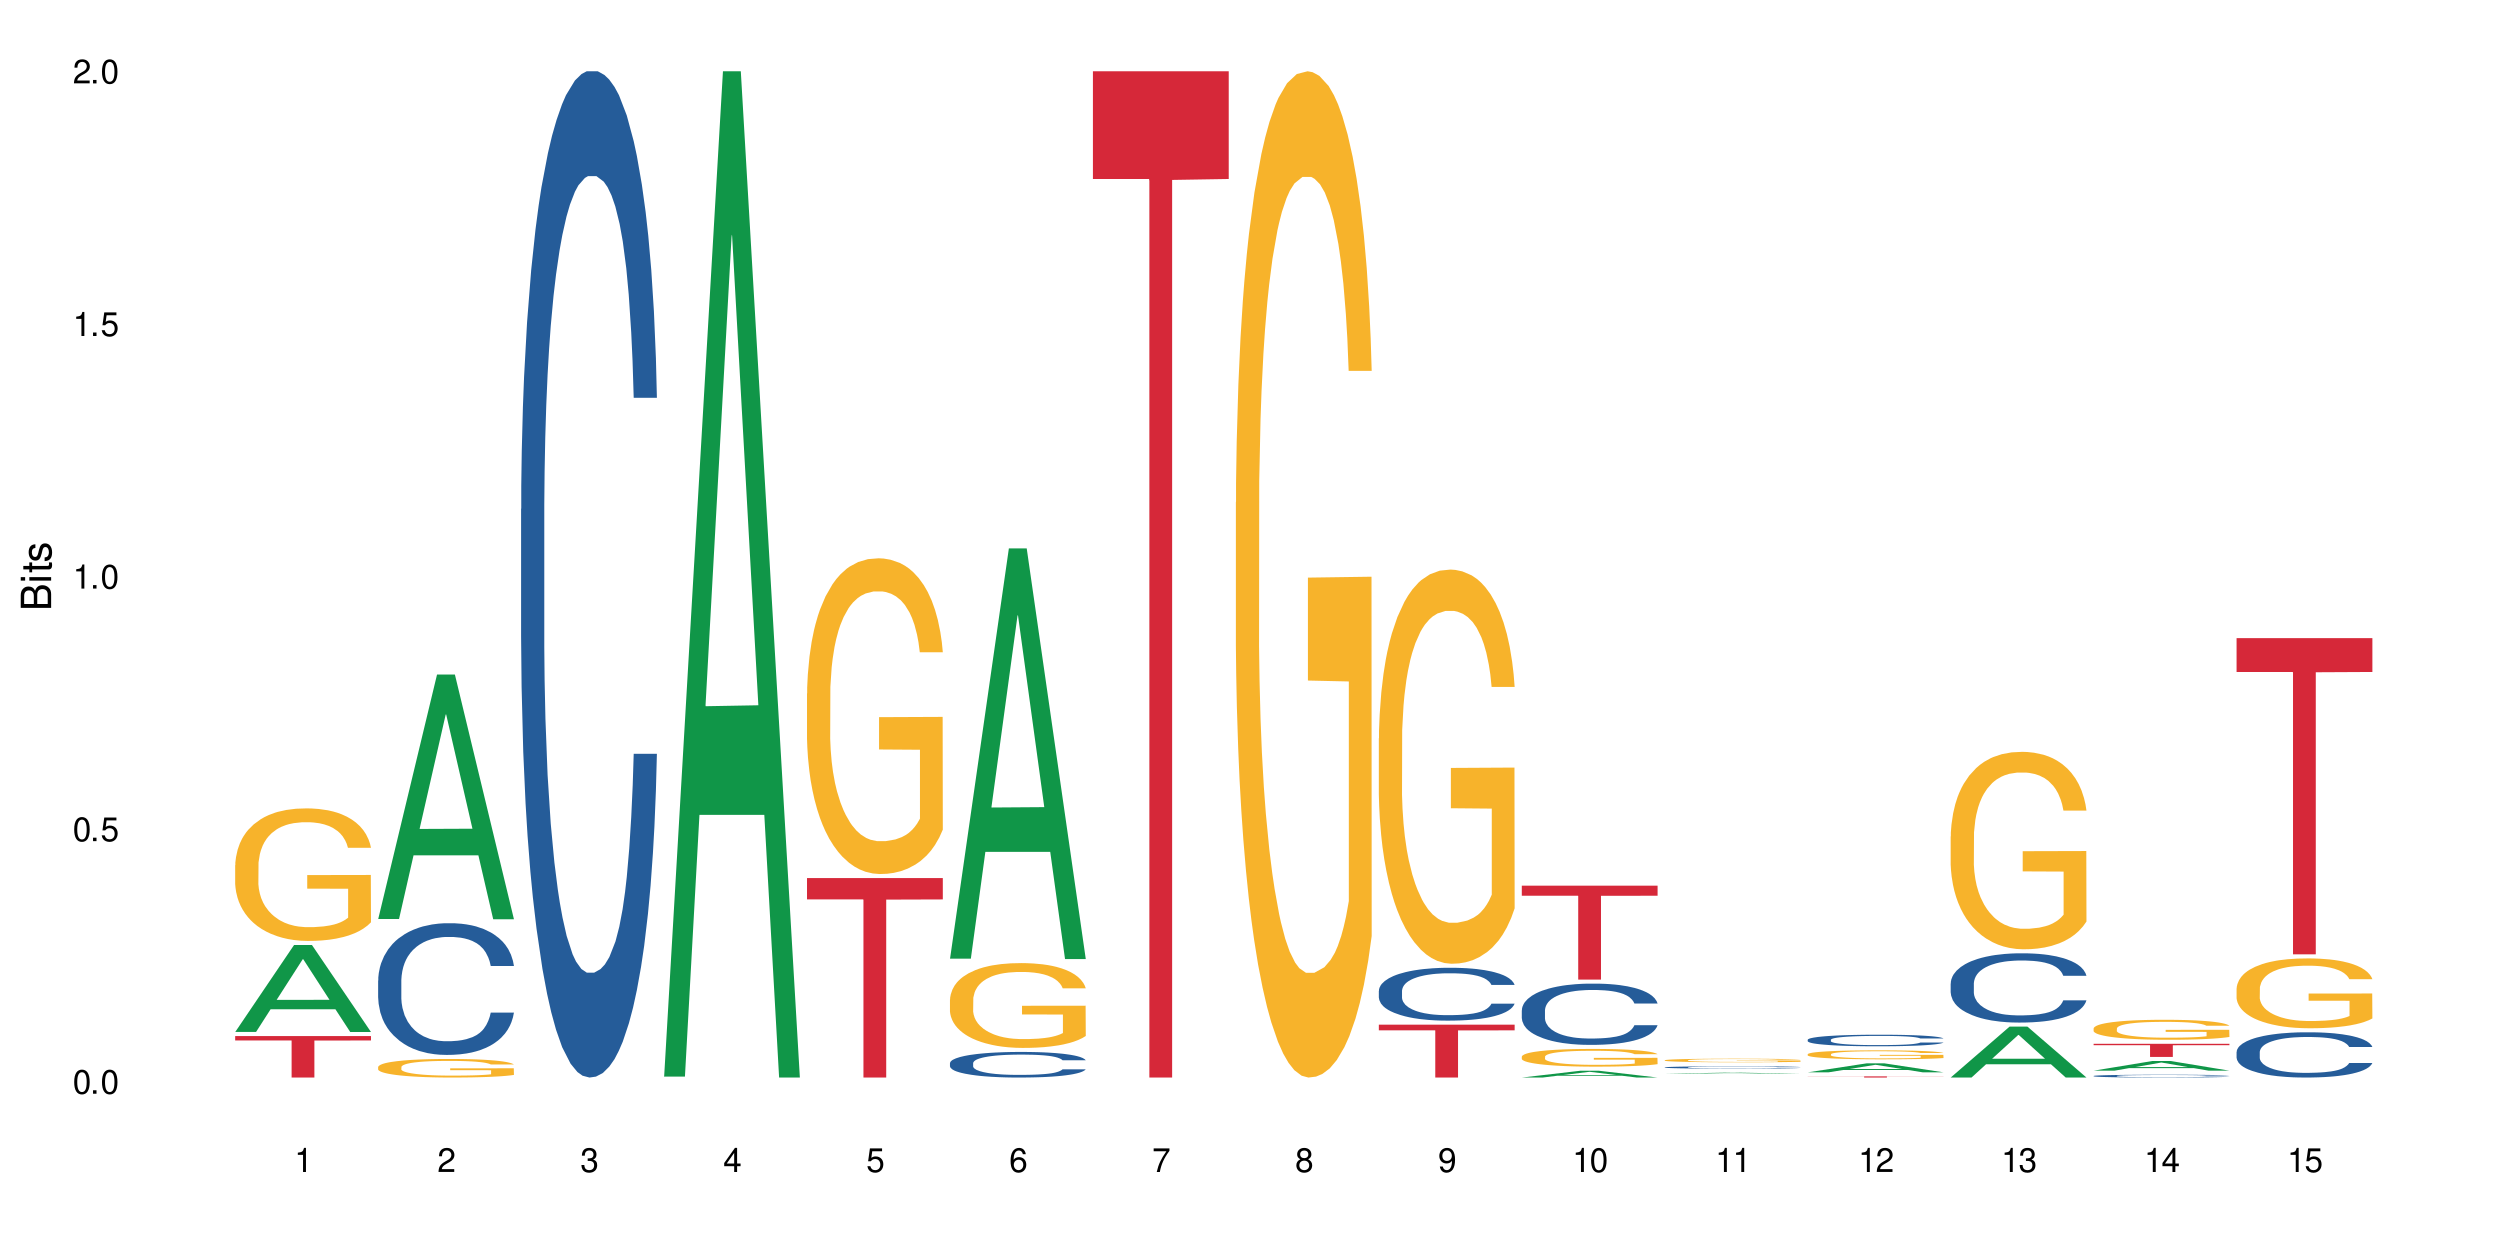 <?xml version="1.0" encoding="UTF-8"?>
<svg xmlns="http://www.w3.org/2000/svg" xmlns:xlink="http://www.w3.org/1999/xlink" width="720" height="360" viewBox="0 0 720 360">
<defs>
<g>
<g id="glyph-0-0">
</g>
<g id="glyph-0-1">
<path d="M 2.641 -6.938 C 2 -6.938 1.422 -6.656 1.078 -6.172 C 0.641 -5.562 0.406 -4.641 0.406 -3.359 C 0.406 -1.016 1.188 0.219 2.641 0.219 C 4.078 0.219 4.859 -1.016 4.859 -3.297 C 4.859 -4.641 4.656 -5.547 4.203 -6.172 C 3.844 -6.656 3.281 -6.938 2.641 -6.938 Z M 2.641 -6.188 C 3.547 -6.188 4 -5.25 4 -3.375 C 4 -1.406 3.562 -0.484 2.625 -0.484 C 1.734 -0.484 1.281 -1.438 1.281 -3.344 C 1.281 -5.25 1.734 -6.188 2.641 -6.188 Z M 2.641 -6.188 "/>
</g>
<g id="glyph-0-2">
<path d="M 1.828 -1 L 0.828 -1 L 0.828 0 L 1.828 0 Z M 1.828 -1 "/>
</g>
<g id="glyph-0-3">
<path d="M 4.562 -6.797 L 1.062 -6.797 L 0.547 -3.094 L 1.328 -3.094 C 1.719 -3.562 2.047 -3.734 2.578 -3.734 C 3.484 -3.734 4.062 -3.109 4.062 -2.094 C 4.062 -1.125 3.484 -0.531 2.578 -0.531 C 1.828 -0.531 1.375 -0.906 1.188 -1.672 L 0.328 -1.672 C 0.453 -1.109 0.547 -0.844 0.75 -0.594 C 1.125 -0.078 1.828 0.219 2.594 0.219 C 3.969 0.219 4.922 -0.781 4.922 -2.219 C 4.922 -3.562 4.031 -4.484 2.719 -4.484 C 2.25 -4.484 1.859 -4.359 1.469 -4.062 L 1.734 -5.969 L 4.562 -5.969 Z M 4.562 -6.797 "/>
</g>
<g id="glyph-0-4">
<path d="M 2.484 -4.938 L 2.484 0 L 3.328 0 L 3.328 -6.938 L 2.766 -6.938 C 2.469 -5.875 2.281 -5.734 0.984 -5.562 L 0.984 -4.938 Z M 2.484 -4.938 "/>
</g>
<g id="glyph-0-5">
<path d="M 4.859 -0.828 L 1.281 -0.828 C 1.359 -1.406 1.672 -1.781 2.5 -2.281 L 3.469 -2.828 C 4.406 -3.344 4.906 -4.062 4.906 -4.906 C 4.906 -5.484 4.672 -6.031 4.266 -6.406 C 3.859 -6.766 3.375 -6.938 2.719 -6.938 C 1.859 -6.938 1.219 -6.625 0.844 -6.031 C 0.609 -5.672 0.5 -5.234 0.484 -4.531 L 1.328 -4.531 C 1.359 -5.016 1.406 -5.281 1.531 -5.516 C 1.75 -5.938 2.188 -6.203 2.703 -6.203 C 3.469 -6.203 4.031 -5.641 4.031 -4.891 C 4.031 -4.344 3.719 -3.859 3.125 -3.516 L 2.234 -3 C 0.812 -2.172 0.406 -1.531 0.328 -0.016 L 4.859 -0.016 Z M 4.859 -0.828 "/>
</g>
<g id="glyph-0-6">
<path d="M 2.125 -3.188 L 2.578 -3.188 C 3.5 -3.188 3.984 -2.766 3.984 -1.922 C 3.984 -1.062 3.469 -0.531 2.594 -0.531 C 1.656 -0.531 1.203 -1 1.156 -2.016 L 0.312 -2.016 C 0.344 -1.453 0.438 -1.094 0.609 -0.781 C 0.953 -0.109 1.625 0.219 2.547 0.219 C 3.953 0.219 4.859 -0.625 4.859 -1.938 C 4.859 -2.828 4.516 -3.297 3.703 -3.594 C 4.344 -3.844 4.656 -4.328 4.656 -5.031 C 4.656 -6.219 3.875 -6.938 2.578 -6.938 C 1.203 -6.938 0.484 -6.172 0.453 -4.703 L 1.297 -4.703 C 1.312 -5.125 1.344 -5.359 1.453 -5.578 C 1.641 -5.969 2.062 -6.203 2.594 -6.203 C 3.344 -6.203 3.797 -5.75 3.797 -5 C 3.797 -4.516 3.609 -4.219 3.25 -4.047 C 3.016 -3.953 2.703 -3.922 2.125 -3.906 Z M 2.125 -3.188 "/>
</g>
<g id="glyph-0-7">
<path d="M 3.141 -1.672 L 3.141 0 L 3.984 0 L 3.984 -1.672 L 4.984 -1.672 L 4.984 -2.438 L 3.984 -2.438 L 3.984 -6.938 L 3.359 -6.938 L 0.266 -2.578 L 0.266 -1.672 Z M 3.141 -2.438 L 1 -2.438 L 3.141 -5.5 Z M 3.141 -2.438 "/>
</g>
<g id="glyph-0-8">
<path d="M 4.781 -5.125 C 4.609 -6.266 3.891 -6.938 2.844 -6.938 C 2.094 -6.938 1.422 -6.578 1.031 -5.953 C 0.594 -5.266 0.406 -4.422 0.406 -3.172 C 0.406 -2 0.578 -1.25 0.984 -0.641 C 1.359 -0.078 1.953 0.219 2.703 0.219 C 3.984 0.219 4.922 -0.75 4.922 -2.094 C 4.922 -3.375 4.062 -4.281 2.844 -4.281 C 2.172 -4.281 1.641 -4.031 1.281 -3.516 C 1.281 -5.234 1.828 -6.188 2.797 -6.188 C 3.391 -6.188 3.797 -5.797 3.938 -5.125 Z M 2.734 -3.531 C 3.547 -3.531 4.062 -2.953 4.062 -2.031 C 4.062 -1.156 3.484 -0.531 2.703 -0.531 C 1.922 -0.531 1.328 -1.188 1.328 -2.078 C 1.328 -2.938 1.906 -3.531 2.734 -3.531 Z M 2.734 -3.531 "/>
</g>
<g id="glyph-0-9">
<path d="M 4.984 -6.797 L 0.438 -6.797 L 0.438 -5.969 L 4.109 -5.969 C 2.5 -3.656 1.828 -2.234 1.328 0 L 2.219 0 C 2.594 -2.172 3.453 -4.047 4.984 -6.094 Z M 4.984 -6.797 "/>
</g>
<g id="glyph-0-10">
<path d="M 3.75 -3.656 C 4.469 -4.094 4.688 -4.438 4.688 -5.078 C 4.688 -6.172 3.844 -6.938 2.641 -6.938 C 1.438 -6.938 0.594 -6.172 0.594 -5.094 C 0.594 -4.438 0.812 -4.094 1.516 -3.656 C 0.734 -3.266 0.359 -2.703 0.359 -1.922 C 0.359 -0.656 1.281 0.219 2.641 0.219 C 3.984 0.219 4.922 -0.656 4.922 -1.922 C 4.922 -2.703 4.531 -3.266 3.75 -3.656 Z M 2.641 -6.188 C 3.359 -6.188 3.812 -5.75 3.812 -5.062 C 3.812 -4.406 3.344 -3.984 2.641 -3.984 C 1.922 -3.984 1.453 -4.406 1.453 -5.078 C 1.453 -5.75 1.922 -6.188 2.641 -6.188 Z M 2.641 -3.266 C 3.484 -3.266 4.062 -2.719 4.062 -1.906 C 4.062 -1.078 3.484 -0.531 2.625 -0.531 C 1.797 -0.531 1.219 -1.094 1.219 -1.906 C 1.219 -2.719 1.781 -3.266 2.641 -3.266 Z M 2.641 -3.266 "/>
</g>
<g id="glyph-0-11">
<path d="M 0.516 -1.578 C 0.672 -0.453 1.406 0.219 2.438 0.219 C 3.188 0.219 3.859 -0.141 4.266 -0.766 C 4.688 -1.453 4.891 -2.297 4.891 -3.547 C 4.891 -4.719 4.703 -5.453 4.312 -6.078 C 3.938 -6.641 3.344 -6.938 2.594 -6.938 C 1.297 -6.938 0.359 -5.969 0.359 -4.625 C 0.359 -3.344 1.234 -2.453 2.453 -2.453 C 3.094 -2.453 3.578 -2.672 4.016 -3.203 C 4 -1.484 3.469 -0.531 2.5 -0.531 C 1.906 -0.531 1.484 -0.906 1.359 -1.578 Z M 2.578 -6.203 C 3.375 -6.203 3.969 -5.531 3.969 -4.641 C 3.969 -3.797 3.391 -3.188 2.547 -3.188 C 1.734 -3.188 1.234 -3.766 1.234 -4.688 C 1.234 -5.562 1.797 -6.203 2.578 -6.203 Z M 2.578 -6.203 "/>
</g>
<g id="glyph-1-0">
</g>
<g id="glyph-1-1">
<path d="M 0 -0.953 L 0 -4.891 C 0 -5.719 -0.234 -6.344 -0.734 -6.797 C -1.188 -7.234 -1.812 -7.469 -2.5 -7.469 C -3.547 -7.469 -4.188 -7 -4.625 -5.875 C -4.984 -6.688 -5.625 -7.094 -6.531 -7.094 C -7.172 -7.094 -7.734 -6.859 -8.141 -6.391 C -8.562 -5.922 -8.75 -5.344 -8.75 -4.5 L -8.75 -0.953 Z M -4.984 -2.062 L -7.766 -2.062 L -7.766 -4.219 C -7.766 -4.844 -7.688 -5.203 -7.453 -5.5 C -7.219 -5.812 -6.859 -5.969 -6.375 -5.969 C -5.891 -5.969 -5.531 -5.812 -5.297 -5.5 C -5.062 -5.203 -4.984 -4.844 -4.984 -4.219 Z M -0.984 -2.062 L -4 -2.062 L -4 -4.781 C -4 -5.766 -3.438 -6.359 -2.484 -6.359 C -1.547 -6.359 -0.984 -5.766 -0.984 -4.781 Z M -0.984 -2.062 "/>
</g>
<g id="glyph-1-2">
<path d="M -6.281 -1.797 L -6.281 -0.797 L 0 -0.797 L 0 -1.797 Z M -8.75 -1.797 L -8.75 -0.797 L -7.484 -0.797 L -7.484 -1.797 Z M -8.75 -1.797 "/>
</g>
<g id="glyph-1-3">
<path d="M -6.281 -3.047 L -6.281 -2.016 L -8.016 -2.016 L -8.016 -1.016 L -6.281 -1.016 L -6.281 -0.172 L -5.469 -0.172 L -5.469 -1.016 L -0.719 -1.016 C -0.078 -1.016 0.281 -1.453 0.281 -2.234 C 0.281 -2.5 0.25 -2.719 0.188 -3.047 L -0.641 -3.047 C -0.609 -2.906 -0.594 -2.766 -0.594 -2.562 C -0.594 -2.141 -0.719 -2.016 -1.156 -2.016 L -5.469 -2.016 L -5.469 -3.047 Z M -6.281 -3.047 "/>
</g>
<g id="glyph-1-4">
<path d="M -4.531 -5.25 C -5.766 -5.25 -6.469 -4.422 -6.469 -2.969 C -6.469 -1.516 -5.719 -0.562 -4.547 -0.562 C -3.562 -0.562 -3.094 -1.062 -2.734 -2.562 L -2.516 -3.484 C -2.344 -4.188 -2.094 -4.469 -1.641 -4.469 C -1.047 -4.469 -0.641 -3.875 -0.641 -3 C -0.641 -2.453 -0.797 -2 -1.062 -1.75 C -1.25 -1.594 -1.422 -1.531 -1.875 -1.469 L -1.875 -0.406 C -0.422 -0.453 0.281 -1.266 0.281 -2.922 C 0.281 -4.5 -0.5 -5.516 -1.719 -5.516 C -2.656 -5.516 -3.172 -4.984 -3.469 -3.734 L -3.703 -2.766 C -3.891 -1.953 -4.156 -1.609 -4.594 -1.609 C -5.188 -1.609 -5.547 -2.125 -5.547 -2.938 C -5.547 -3.75 -5.203 -4.172 -4.531 -4.203 Z M -4.531 -5.25 "/>
</g>
</g>
</defs>
<rect x="-72" y="-36" width="864" height="432" fill="rgb(100%, 100%, 100%)" fill-opacity="1"/>
<path fill-rule="nonzero" fill="rgb(6.275%, 58.824%, 28.235%)" fill-opacity="1" d="M 67.73 297.195 L 67.773 297.172 L 84.695 272.152 L 89.836 272.152 L 106.844 297.219 L 100.867 297.219 L 96.605 290.676 L 77.926 290.676 L 73.75 297.195 L 67.73 297.195 L 79.723 287.969 L 94.895 287.945 L 87.328 276.25 L 87.246 276.227 L 87.16 276.297 L 79.684 287.945 L 79.723 287.969 Z M 67.73 297.195 "/>
<path fill-rule="nonzero" fill="rgb(96.863%, 70.196%, 16.863%)" fill-opacity="1" d="M 67.73 249.164 L 67.777 249.129 L 67.777 248.43 L 67.969 246.863 L 68.445 244.699 L 69.066 242.922 L 69.734 241.527 L 70.164 240.797 L 70.879 239.75 L 71.5 238.98 L 73.074 237.414 L 75.078 235.949 L 76.172 235.32 L 77.414 234.73 L 79.18 234.066 L 79.988 233.82 L 82.469 233.266 L 85.285 232.914 L 88.383 232.812 L 89.816 232.848 L 91.77 232.984 L 94.441 233.367 L 95.969 233.719 L 97.16 234.066 L 98.402 234.52 L 99.926 235.215 L 101.359 236.055 L 102.504 236.891 L 103.648 237.938 L 104.602 239.051 L 105.414 240.273 L 106.129 241.738 L 106.559 242.957 L 106.844 244.176 L 100.215 244.176 L 99.832 242.957 L 99.402 242.016 L 98.688 240.863 L 97.973 240.027 L 97.258 239.367 L 95.922 238.461 L 94.777 237.902 L 93.344 237.414 L 91.961 237.098 L 90.387 236.891 L 89.434 236.82 L 86.906 236.82 L 84.617 237.066 L 83.281 237.344 L 82.328 237.621 L 80.992 238.145 L 80.18 238.562 L 79.703 238.844 L 78.273 239.922 L 77.32 240.898 L 76.793 241.562 L 76.125 242.609 L 75.648 243.551 L 75.125 244.945 L 74.84 245.992 L 74.457 248.363 L 74.41 254.637 L 74.551 255.961 L 74.84 257.391 L 75.219 258.648 L 75.793 259.973 L 76.363 260.984 L 77.367 262.344 L 78.227 263.25 L 78.891 263.844 L 80.18 264.785 L 80.703 265.098 L 81.945 265.727 L 83.234 266.215 L 84.809 266.633 L 86 266.84 L 87.906 267.016 L 90.34 267.016 L 93.203 266.805 L 95.016 266.527 L 96.254 266.246 L 97.066 266.004 L 98.066 265.621 L 98.781 265.273 L 99.449 264.887 L 100.262 264.297 L 100.262 255.961 L 88.48 255.926 L 88.48 252.023 L 106.797 251.988 L 106.844 265.621 L 105.844 266.562 L 104.602 267.469 L 103.41 268.164 L 102.168 268.758 L 100.406 269.422 L 98.973 269.84 L 96.781 270.328 L 94.777 270.641 L 92.676 270.852 L 90.816 270.953 L 88.621 270.988 L 86.668 270.922 L 84.57 270.711 L 82.898 270.434 L 81.371 270.082 L 79.848 269.629 L 77.938 268.898 L 76.699 268.305 L 75.41 267.574 L 74.121 266.699 L 72.977 265.758 L 72.215 265.027 L 71.453 264.191 L 70.641 263.145 L 69.879 261.961 L 69.305 260.879 L 68.781 259.656 L 68.398 258.508 L 68.016 256.938 L 67.828 255.684 L 67.73 254.602 Z M 67.73 249.164 "/>
<path fill-rule="nonzero" fill="rgb(83.922%, 15.686%, 22.353%)" fill-opacity="1" d="M 67.73 298.383 L 106.844 298.383 L 106.844 299.66 L 90.543 299.672 L 90.543 310.332 L 83.984 310.332 L 83.984 299.684 L 83.891 299.66 L 67.73 299.66 Z M 67.73 298.383 "/>
<path fill-rule="nonzero" fill="rgb(6.275%, 58.824%, 28.235%)" fill-opacity="1" d="M 108.902 264.676 L 108.945 264.609 L 125.867 194.262 L 131.008 194.262 L 148.016 264.742 L 142.039 264.742 L 137.777 246.344 L 119.098 246.344 L 114.922 264.676 L 108.902 264.676 L 120.895 238.734 L 136.062 238.668 L 128.5 205.777 L 128.418 205.711 L 128.332 205.91 L 120.855 238.668 L 120.895 238.734 Z M 108.902 264.676 "/>
<path fill-rule="nonzero" fill="rgb(14.51%, 36.078%, 60%)" fill-opacity="1" d="M 108.902 282.402 L 108.949 282.367 L 108.949 281.535 L 109.094 280.219 L 109.426 278.555 L 109.762 277.41 L 110.621 275.367 L 111.812 273.391 L 113.051 271.867 L 113.957 270.965 L 114.77 270.273 L 116.629 268.988 L 117.82 268.332 L 119.109 267.742 L 120.684 267.152 L 121.828 266.805 L 124.406 266.25 L 126.312 266.008 L 127.793 265.906 L 130.988 265.906 L 132.895 266.043 L 134.277 266.219 L 135.805 266.496 L 137.094 266.805 L 139.336 267.57 L 141.336 268.539 L 142.242 269.094 L 143.676 270.168 L 144.773 271.207 L 145.535 272.109 L 146.395 273.391 L 147.156 274.949 L 147.73 276.719 L 148.016 278.207 L 141.336 278.207 L 141.004 276.82 L 140.621 275.746 L 139.906 274.328 L 139.191 273.32 L 138.191 272.316 L 137.285 271.656 L 136.043 271 L 134.945 270.582 L 133.801 270.273 L 132.703 270.062 L 130.605 269.855 L 128.172 269.855 L 127.266 269.926 L 125.406 270.203 L 124.406 270.445 L 122.973 270.93 L 121.973 271.383 L 120.781 272.074 L 119.969 272.664 L 118.969 273.562 L 118.25 274.359 L 117.441 275.504 L 116.965 276.371 L 116.535 277.34 L 116.152 278.484 L 115.867 279.699 L 115.676 280.98 L 115.582 282.227 L 115.582 287.602 L 115.676 288.848 L 115.914 290.305 L 116.535 292.418 L 117.441 294.254 L 118.488 295.711 L 119.492 296.75 L 120.062 297.234 L 120.828 297.789 L 122.02 298.48 L 123.738 299.176 L 124.738 299.453 L 126.266 299.73 L 127.84 299.867 L 129.938 299.867 L 131.797 299.73 L 133.039 299.555 L 134.324 299.277 L 136.09 298.691 L 137.188 298.137 L 138.141 297.477 L 138.859 296.82 L 139.336 296.266 L 140.051 295.191 L 140.621 294.012 L 141.051 292.797 L 141.336 291.621 L 148.016 291.621 L 147.73 293.008 L 147.301 294.359 L 146.871 295.363 L 146.203 296.574 L 145.441 297.648 L 144.344 298.863 L 143.438 299.66 L 142.242 300.527 L 141.148 301.184 L 139.953 301.773 L 138.191 302.469 L 137.043 302.812 L 135.805 303.125 L 134.324 303.402 L 132.465 303.645 L 130.461 303.785 L 128.602 303.82 L 126.598 303.75 L 125.121 303.609 L 123.164 303.301 L 120.73 302.676 L 118.969 302.016 L 117.582 301.359 L 116.391 300.664 L 115.055 299.73 L 113.34 298.203 L 112.289 297.027 L 111.574 296.055 L 110.762 294.703 L 110.191 293.492 L 109.523 291.551 L 109.047 289.09 L 108.902 287.184 Z M 108.902 282.402 "/>
<path fill-rule="nonzero" fill="rgb(96.863%, 70.196%, 16.863%)" fill-opacity="1" d="M 108.902 307.273 L 108.949 307.27 L 108.949 307.172 L 109.141 306.953 L 109.617 306.648 L 110.238 306.398 L 110.906 306.203 L 111.336 306.102 L 112.051 305.953 L 112.672 305.848 L 114.246 305.629 L 116.25 305.422 L 117.344 305.336 L 118.586 305.25 L 120.352 305.16 L 121.16 305.125 L 123.641 305.047 L 126.457 304.996 L 129.555 304.984 L 130.988 304.988 L 132.941 305.008 L 135.613 305.062 L 137.141 305.109 L 138.332 305.16 L 139.574 305.223 L 141.098 305.32 L 142.531 305.438 L 143.676 305.555 L 144.82 305.699 L 145.773 305.855 L 146.586 306.027 L 147.301 306.234 L 147.73 306.406 L 148.016 306.574 L 141.387 306.574 L 141.004 306.406 L 140.574 306.273 L 139.859 306.113 L 139.145 305.992 L 138.43 305.902 L 137.094 305.773 L 135.949 305.695 L 134.516 305.629 L 133.133 305.582 L 131.559 305.555 L 130.605 305.543 L 128.078 305.543 L 125.789 305.578 L 124.453 305.617 L 123.5 305.656 L 122.164 305.73 L 121.352 305.789 L 120.875 305.828 L 119.445 305.98 L 118.488 306.117 L 117.965 306.211 L 117.297 306.355 L 116.82 306.488 L 116.297 306.684 L 116.008 306.828 L 115.629 307.16 L 115.582 308.043 L 115.723 308.227 L 116.008 308.426 L 116.391 308.602 L 116.965 308.789 L 117.535 308.93 L 118.539 309.121 L 119.395 309.246 L 120.062 309.332 L 121.352 309.461 L 121.875 309.508 L 123.117 309.594 L 124.406 309.664 L 125.98 309.723 L 127.172 309.75 L 129.078 309.777 L 131.512 309.777 L 134.375 309.746 L 136.188 309.707 L 137.426 309.668 L 138.238 309.633 L 139.238 309.578 L 139.953 309.531 L 140.621 309.477 L 141.434 309.395 L 141.434 308.227 L 129.652 308.223 L 129.652 307.676 L 147.969 307.668 L 148.016 309.578 L 147.016 309.711 L 145.773 309.84 L 144.582 309.938 L 143.34 310.02 L 141.578 310.113 L 140.145 310.172 L 137.949 310.238 L 135.949 310.285 L 133.848 310.312 L 131.988 310.328 L 129.793 310.332 L 127.84 310.324 L 125.742 310.293 L 124.07 310.254 L 122.543 310.207 L 121.02 310.141 L 119.109 310.039 L 117.871 309.957 L 116.582 309.855 L 115.293 309.73 L 114.148 309.602 L 113.387 309.496 L 112.625 309.379 L 111.812 309.234 L 111.051 309.066 L 110.477 308.914 L 109.953 308.746 L 109.57 308.582 L 109.188 308.363 L 108.996 308.188 L 108.902 308.035 Z M 108.902 307.273 "/>
<path fill-rule="nonzero" fill="rgb(14.51%, 36.078%, 60%)" fill-opacity="1" d="M 150.074 146.621 L 150.121 146.355 L 150.121 140 L 150.266 129.934 L 150.598 117.215 L 150.934 108.477 L 151.793 92.844 L 152.984 77.746 L 154.223 66.09 L 155.129 59.203 L 155.941 53.902 L 157.801 44.102 L 158.992 39.07 L 160.281 34.566 L 161.855 30.062 L 163 27.414 L 165.578 23.176 L 167.484 21.32 L 168.965 20.527 L 172.16 20.527 L 174.066 21.586 L 175.449 22.91 L 176.977 25.031 L 178.266 27.414 L 180.508 33.242 L 182.508 40.66 L 183.414 44.898 L 184.848 53.109 L 185.945 61.055 L 186.707 67.945 L 187.566 77.746 L 188.328 89.668 L 188.902 103.176 L 189.188 114.566 L 182.508 114.566 L 182.176 103.973 L 181.793 95.758 L 181.078 84.898 L 180.363 77.215 L 179.359 69.535 L 178.453 64.5 L 177.215 59.469 L 176.117 56.289 L 174.973 53.902 L 173.875 52.316 L 171.777 50.727 L 169.344 50.727 L 168.438 51.254 L 166.578 53.375 L 165.578 55.23 L 164.145 58.938 L 163.145 62.383 L 161.953 67.68 L 161.141 72.184 L 160.137 79.07 L 159.422 85.164 L 158.613 93.906 L 158.137 100.527 L 157.707 107.945 L 157.324 116.688 L 157.039 125.957 L 156.848 135.762 L 156.754 145.297 L 156.754 186.355 L 156.848 195.895 L 157.086 207.02 L 157.707 223.18 L 158.613 237.219 L 159.66 248.344 L 160.664 256.293 L 161.234 260 L 162 264.238 L 163.191 269.535 L 164.91 274.836 L 165.91 276.953 L 167.438 279.074 L 169.012 280.133 L 171.109 280.133 L 172.969 279.074 L 174.211 277.75 L 175.496 275.629 L 177.262 271.125 L 178.359 266.887 L 179.312 261.855 L 180.027 256.82 L 180.508 252.582 L 181.223 244.371 L 181.793 235.363 L 182.223 226.094 L 182.508 217.086 L 189.188 217.086 L 188.902 227.684 L 188.473 238.012 L 188.043 245.695 L 187.375 254.969 L 186.613 263.18 L 185.516 272.449 L 184.609 278.543 L 183.414 285.168 L 182.32 290.199 L 181.125 294.703 L 179.359 300 L 178.215 302.648 L 176.977 305.035 L 175.496 307.152 L 173.637 309.008 L 171.633 310.066 L 169.773 310.332 L 167.77 309.801 L 166.293 308.742 L 164.336 306.359 L 161.902 301.59 L 160.137 296.559 L 158.754 291.523 L 157.562 286.227 L 156.227 279.074 L 154.512 267.418 L 153.461 258.41 L 152.746 250.992 L 151.934 240.664 L 151.363 231.391 L 150.695 216.555 L 150.219 197.746 L 150.074 183.18 Z M 150.074 146.621 "/>
<path fill-rule="nonzero" fill="rgb(6.275%, 58.824%, 28.235%)" fill-opacity="1" d="M 191.246 310.059 L 191.289 309.789 L 208.211 20.527 L 213.352 20.527 L 230.359 310.332 L 224.383 310.332 L 220.121 234.684 L 201.441 234.684 L 197.262 310.059 L 191.246 310.059 L 203.238 203.391 L 218.406 203.117 L 210.844 67.875 L 210.762 67.602 L 210.676 68.418 L 203.195 203.117 L 203.238 203.391 Z M 191.246 310.059 "/>
<path fill-rule="nonzero" fill="rgb(96.863%, 70.196%, 16.863%)" fill-opacity="1" d="M 232.418 199.734 L 232.465 199.652 L 232.465 197.992 L 232.656 194.254 L 233.133 189.105 L 233.754 184.867 L 234.422 181.547 L 234.852 179.805 L 235.566 177.312 L 236.188 175.484 L 237.758 171.746 L 239.762 168.258 L 240.859 166.766 L 242.102 165.352 L 243.863 163.773 L 244.676 163.195 L 247.156 161.863 L 249.969 161.035 L 253.07 160.785 L 254.504 160.867 L 256.457 161.199 L 259.129 162.113 L 260.656 162.945 L 261.848 163.773 L 263.086 164.855 L 264.613 166.516 L 266.047 168.508 L 267.191 170.5 L 268.336 172.992 L 269.289 175.652 L 270.098 178.559 L 270.816 182.047 L 271.246 184.953 L 271.531 187.859 L 264.898 187.859 L 264.52 184.953 L 264.09 182.711 L 263.375 179.969 L 262.66 177.977 L 261.941 176.398 L 260.609 174.238 L 259.461 172.91 L 258.031 171.746 L 256.648 171 L 255.074 170.5 L 254.121 170.336 L 251.594 170.336 L 249.305 170.918 L 247.969 171.582 L 247.012 172.246 L 245.676 173.492 L 244.867 174.488 L 244.391 175.152 L 242.957 177.727 L 242.004 180.051 L 241.48 181.629 L 240.812 184.121 L 240.336 186.363 L 239.812 189.688 L 239.523 192.176 L 239.145 197.824 L 239.094 212.773 L 239.238 215.93 L 239.523 219.332 L 239.906 222.324 L 240.48 225.48 L 241.051 227.887 L 242.051 231.125 L 242.91 233.285 L 243.578 234.699 L 244.867 236.941 L 245.391 237.688 L 246.633 239.184 L 247.918 240.344 L 249.492 241.34 L 250.688 241.84 L 252.594 242.254 L 255.027 242.254 L 257.887 241.758 L 259.699 241.094 L 260.941 240.43 L 261.754 239.848 L 262.754 238.934 L 263.469 238.102 L 264.137 237.188 L 264.949 235.777 L 264.949 215.93 L 253.168 215.848 L 253.168 206.543 L 271.484 206.461 L 271.531 238.934 L 270.527 241.176 L 269.289 243.336 L 268.098 244.996 L 266.855 246.406 L 265.09 247.984 L 263.66 248.98 L 261.465 250.145 L 259.461 250.891 L 257.363 251.391 L 255.504 251.641 L 253.309 251.723 L 251.355 251.555 L 249.254 251.059 L 247.586 250.395 L 246.059 249.562 L 244.531 248.484 L 242.625 246.738 L 241.387 245.328 L 240.098 243.582 L 238.809 241.508 L 237.664 239.266 L 236.902 237.52 L 236.137 235.527 L 235.328 233.035 L 234.562 230.215 L 233.992 227.637 L 233.465 224.73 L 233.086 221.992 L 232.703 218.254 L 232.512 215.266 L 232.418 212.691 Z M 232.418 199.734 "/>
<path fill-rule="nonzero" fill="rgb(83.922%, 15.686%, 22.353%)" fill-opacity="1" d="M 232.418 252.887 L 271.531 252.887 L 271.531 259.035 L 255.23 259.09 L 255.23 310.332 L 248.672 310.332 L 248.672 259.145 L 248.574 259.035 L 232.418 259.035 Z M 232.418 252.887 "/>
<path fill-rule="nonzero" fill="rgb(6.275%, 58.824%, 28.235%)" fill-opacity="1" d="M 273.59 276.098 L 273.629 275.984 L 290.555 157.938 L 295.695 157.938 L 312.703 276.207 L 306.727 276.207 L 302.465 245.336 L 283.785 245.336 L 279.605 276.098 L 273.59 276.098 L 285.582 232.562 L 300.75 232.453 L 293.188 177.262 L 293.105 177.148 L 293.02 177.484 L 285.539 232.453 L 285.582 232.562 Z M 273.59 276.098 "/>
<path fill-rule="nonzero" fill="rgb(14.51%, 36.078%, 60%)" fill-opacity="1" d="M 273.59 306.172 L 273.637 306.164 L 273.637 306.004 L 273.781 305.746 L 274.113 305.422 L 274.449 305.199 L 275.305 304.805 L 276.5 304.418 L 277.738 304.125 L 278.645 303.949 L 279.457 303.812 L 281.316 303.562 L 282.508 303.438 L 283.797 303.32 L 285.371 303.207 L 286.516 303.141 L 289.09 303.031 L 291 302.984 L 292.477 302.965 L 295.672 302.965 L 297.582 302.992 L 298.965 303.023 L 300.492 303.078 L 301.777 303.141 L 304.02 303.289 L 306.023 303.477 L 306.93 303.586 L 308.363 303.793 L 309.457 303.996 L 310.223 304.172 L 311.082 304.418 L 311.844 304.723 L 312.414 305.066 L 312.703 305.355 L 306.023 305.355 L 305.691 305.086 L 305.309 304.879 L 304.594 304.602 L 303.879 304.406 L 302.875 304.211 L 301.969 304.082 L 300.73 303.953 L 299.633 303.875 L 298.488 303.812 L 297.391 303.773 L 295.293 303.734 L 292.859 303.734 L 291.953 303.746 L 290.094 303.801 L 289.09 303.848 L 287.66 303.941 L 286.66 304.027 L 285.465 304.164 L 284.656 304.277 L 283.652 304.453 L 282.938 304.609 L 282.129 304.832 L 281.648 305 L 281.223 305.188 L 280.84 305.41 L 280.555 305.645 L 280.363 305.895 L 280.266 306.137 L 280.266 307.18 L 280.363 307.422 L 280.602 307.707 L 281.223 308.117 L 282.129 308.473 L 283.176 308.758 L 284.18 308.957 L 284.75 309.055 L 285.516 309.16 L 286.707 309.297 L 288.422 309.43 L 289.426 309.484 L 290.953 309.539 L 292.527 309.566 L 294.625 309.566 L 296.484 309.539 L 297.727 309.504 L 299.012 309.449 L 300.777 309.336 L 301.875 309.227 L 302.828 309.102 L 303.543 308.973 L 304.02 308.863 L 304.738 308.656 L 305.309 308.426 L 305.738 308.191 L 306.023 307.961 L 312.703 307.961 L 312.414 308.23 L 311.988 308.492 L 311.559 308.688 L 310.891 308.926 L 310.125 309.133 L 309.027 309.371 L 308.121 309.523 L 306.93 309.691 L 305.832 309.82 L 304.641 309.934 L 302.875 310.07 L 301.73 310.137 L 300.492 310.199 L 299.012 310.25 L 297.152 310.297 L 295.148 310.324 L 293.289 310.332 L 291.285 310.32 L 289.805 310.293 L 287.852 310.23 L 285.418 310.109 L 283.652 309.98 L 282.27 309.855 L 281.078 309.719 L 279.742 309.539 L 278.023 309.242 L 276.977 309.012 L 276.262 308.824 L 275.449 308.562 L 274.875 308.324 L 274.211 307.949 L 273.73 307.469 L 273.59 307.102 Z M 273.59 306.172 "/>
<path fill-rule="nonzero" fill="rgb(96.863%, 70.196%, 16.863%)" fill-opacity="1" d="M 273.59 287.836 L 273.637 287.812 L 273.637 287.367 L 273.828 286.363 L 274.305 284.98 L 274.926 283.84 L 275.594 282.949 L 276.023 282.48 L 276.738 281.812 L 277.355 281.32 L 278.93 280.316 L 280.934 279.379 L 282.031 278.977 L 283.273 278.598 L 285.035 278.176 L 285.848 278.02 L 288.328 277.66 L 291.141 277.438 L 294.242 277.371 L 295.672 277.395 L 297.629 277.484 L 300.301 277.727 L 301.828 277.953 L 303.02 278.176 L 304.258 278.465 L 305.785 278.91 L 307.215 279.445 L 308.363 279.98 L 309.508 280.652 L 310.461 281.363 L 311.27 282.145 L 311.988 283.082 L 312.414 283.863 L 312.703 284.645 L 306.07 284.645 L 305.691 283.863 L 305.262 283.262 L 304.547 282.523 L 303.832 281.988 L 303.113 281.566 L 301.777 280.984 L 300.633 280.629 L 299.203 280.316 L 297.82 280.117 L 296.246 279.98 L 295.293 279.938 L 292.766 279.938 L 290.473 280.094 L 289.141 280.273 L 288.184 280.449 L 286.848 280.785 L 286.039 281.051 L 285.562 281.23 L 284.129 281.922 L 283.176 282.547 L 282.652 282.973 L 281.984 283.641 L 281.508 284.242 L 280.98 285.137 L 280.695 285.805 L 280.316 287.32 L 280.266 291.336 L 280.41 292.184 L 280.695 293.102 L 281.078 293.902 L 281.648 294.75 L 282.223 295.398 L 283.223 296.27 L 284.082 296.848 L 284.75 297.227 L 286.039 297.828 L 286.562 298.031 L 287.805 298.434 L 289.09 298.746 L 290.664 299.012 L 291.859 299.145 L 293.766 299.258 L 296.199 299.258 L 299.059 299.125 L 300.871 298.945 L 302.113 298.766 L 302.922 298.609 L 303.926 298.363 L 304.641 298.141 L 305.309 297.898 L 306.121 297.516 L 306.121 292.184 L 294.34 292.164 L 294.34 289.664 L 312.656 289.641 L 312.703 298.363 L 311.699 298.969 L 310.461 299.547 L 309.27 299.992 L 308.027 300.371 L 306.262 300.797 L 304.832 301.066 L 302.637 301.375 L 300.633 301.578 L 298.535 301.711 L 296.676 301.777 L 294.48 301.801 L 292.527 301.758 L 290.426 301.621 L 288.758 301.445 L 287.23 301.223 L 285.703 300.93 L 283.797 300.461 L 282.555 300.082 L 281.27 299.613 L 279.98 299.059 L 278.836 298.453 L 278.074 297.984 L 277.309 297.449 L 276.5 296.781 L 275.734 296.023 L 275.164 295.332 L 274.637 294.551 L 274.258 293.812 L 273.875 292.809 L 273.684 292.008 L 273.59 291.316 Z M 273.59 287.836 "/>
<path fill-rule="nonzero" fill="rgb(83.922%, 15.686%, 22.353%)" fill-opacity="1" d="M 314.762 20.527 L 353.875 20.527 L 353.875 51.547 L 337.574 51.82 L 337.574 310.332 L 331.016 310.332 L 331.016 52.094 L 330.918 51.547 L 314.762 51.547 Z M 314.762 20.527 "/>
<path fill-rule="nonzero" fill="rgb(96.863%, 70.196%, 16.863%)" fill-opacity="1" d="M 355.934 144.652 L 355.98 144.387 L 355.98 139.094 L 356.172 127.184 L 356.648 110.777 L 357.27 97.277 L 357.938 86.691 L 358.363 81.133 L 359.082 73.195 L 359.699 67.371 L 361.273 55.461 L 363.277 44.348 L 364.375 39.582 L 365.613 35.082 L 367.379 30.055 L 368.191 28.203 L 370.672 23.965 L 373.484 21.32 L 376.586 20.527 L 378.016 20.789 L 379.973 21.848 L 382.645 24.762 L 384.172 27.406 L 385.363 30.055 L 386.602 33.496 L 388.129 38.789 L 389.559 45.141 L 390.703 51.492 L 391.848 59.43 L 392.805 67.902 L 393.613 77.164 L 394.328 88.281 L 394.758 97.543 L 395.047 106.805 L 388.414 106.805 L 388.035 97.543 L 387.605 90.398 L 386.891 81.664 L 386.172 75.312 L 385.457 70.281 L 384.121 63.402 L 382.977 59.168 L 381.547 55.461 L 380.164 53.078 L 378.59 51.492 L 377.637 50.961 L 375.105 50.961 L 372.816 52.816 L 371.48 54.934 L 370.527 57.051 L 369.191 61.02 L 368.383 64.195 L 367.906 66.312 L 366.473 74.516 L 365.52 81.93 L 364.996 86.957 L 364.328 94.898 L 363.852 102.043 L 363.324 112.629 L 363.039 120.57 L 362.656 138.566 L 362.609 186.207 L 362.754 196.262 L 363.039 207.113 L 363.422 216.641 L 363.992 226.699 L 364.566 234.375 L 365.566 244.695 L 366.426 251.578 L 367.094 256.078 L 368.383 263.223 L 368.906 265.605 L 370.148 270.367 L 371.434 274.074 L 373.008 277.25 L 374.199 278.836 L 376.109 280.16 L 378.543 280.16 L 381.402 278.574 L 383.215 276.457 L 384.457 274.34 L 385.266 272.484 L 386.27 269.574 L 386.984 266.926 L 387.652 264.016 L 388.461 259.516 L 388.461 196.262 L 376.68 195.996 L 376.68 166.355 L 394.996 166.09 L 395.047 269.574 L 394.043 276.719 L 392.805 283.602 L 391.609 288.895 L 390.371 293.395 L 388.605 298.422 L 387.176 301.598 L 384.98 305.305 L 382.977 307.688 L 380.879 309.273 L 379.02 310.066 L 376.824 310.332 L 374.867 309.805 L 372.77 308.215 L 371.102 306.098 L 369.574 303.453 L 368.047 300.012 L 366.141 294.453 L 364.898 289.953 L 363.613 284.395 L 362.324 277.777 L 361.18 270.633 L 360.414 265.074 L 359.652 258.723 L 358.844 250.781 L 358.078 241.785 L 357.508 233.578 L 356.98 224.316 L 356.602 215.582 L 356.219 203.672 L 356.027 194.145 L 355.934 185.941 Z M 355.934 144.652 "/>
<path fill-rule="nonzero" fill="rgb(14.51%, 36.078%, 60%)" fill-opacity="1" d="M 397.105 285.352 L 397.152 285.336 L 397.152 285.004 L 397.293 284.473 L 397.629 283.805 L 397.961 283.348 L 398.82 282.527 L 400.012 281.734 L 401.254 281.121 L 402.16 280.758 L 402.973 280.48 L 404.832 279.965 L 406.023 279.703 L 407.312 279.465 L 408.887 279.227 L 410.031 279.09 L 412.605 278.867 L 414.516 278.77 L 415.992 278.727 L 419.188 278.727 L 421.098 278.785 L 422.48 278.852 L 424.008 278.965 L 425.293 279.09 L 427.535 279.395 L 429.539 279.785 L 430.445 280.008 L 431.875 280.438 L 432.973 280.855 L 433.738 281.219 L 434.594 281.734 L 435.359 282.359 L 435.93 283.066 L 436.219 283.668 L 429.539 283.668 L 429.207 283.109 L 428.824 282.68 L 428.109 282.109 L 427.395 281.703 L 426.391 281.301 L 425.484 281.035 L 424.246 280.773 L 423.148 280.605 L 422.004 280.48 L 420.906 280.398 L 418.809 280.312 L 416.375 280.312 L 415.469 280.34 L 413.609 280.453 L 412.605 280.551 L 411.176 280.746 L 410.172 280.926 L 408.98 281.203 L 408.172 281.441 L 407.168 281.801 L 406.453 282.121 L 405.641 282.582 L 405.164 282.93 L 404.734 283.32 L 404.355 283.777 L 404.066 284.266 L 403.879 284.781 L 403.781 285.281 L 403.781 287.438 L 403.879 287.938 L 404.117 288.523 L 404.734 289.371 L 405.641 290.109 L 406.691 290.691 L 407.691 291.109 L 408.266 291.305 L 409.027 291.527 L 410.223 291.805 L 411.938 292.082 L 412.941 292.195 L 414.465 292.305 L 416.039 292.363 L 418.141 292.363 L 420 292.305 L 421.238 292.238 L 422.527 292.125 L 424.293 291.891 L 425.391 291.668 L 426.344 291.402 L 427.059 291.137 L 427.535 290.914 L 428.25 290.484 L 428.824 290.012 L 429.254 289.523 L 429.539 289.051 L 436.219 289.051 L 435.93 289.605 L 435.5 290.148 L 435.07 290.555 L 434.406 291.039 L 433.641 291.473 L 432.543 291.957 L 431.637 292.277 L 430.445 292.625 L 429.348 292.891 L 428.156 293.129 L 426.391 293.406 L 425.246 293.543 L 424.008 293.668 L 422.527 293.781 L 420.668 293.879 L 418.664 293.934 L 416.805 293.949 L 414.801 293.922 L 413.32 293.863 L 411.367 293.738 L 408.934 293.488 L 407.168 293.227 L 405.785 292.961 L 404.594 292.684 L 403.258 292.305 L 401.539 291.695 L 400.492 291.223 L 399.773 290.832 L 398.965 290.289 L 398.391 289.801 L 397.723 289.023 L 397.246 288.035 L 397.105 287.27 Z M 397.105 285.352 "/>
<path fill-rule="nonzero" fill="rgb(96.863%, 70.196%, 16.863%)" fill-opacity="1" d="M 397.105 212.66 L 397.152 212.559 L 397.152 210.484 L 397.344 205.816 L 397.82 199.391 L 398.441 194.102 L 399.105 189.957 L 399.535 187.777 L 400.254 184.668 L 400.871 182.387 L 402.445 177.723 L 404.449 173.367 L 405.547 171.5 L 406.785 169.738 L 408.551 167.77 L 409.363 167.043 L 411.844 165.383 L 414.656 164.348 L 417.758 164.035 L 419.188 164.141 L 421.145 164.555 L 423.816 165.695 L 425.34 166.73 L 426.535 167.77 L 427.773 169.117 L 429.301 171.188 L 430.73 173.676 L 431.875 176.164 L 433.02 179.277 L 433.977 182.594 L 434.785 186.223 L 435.5 190.578 L 435.93 194.207 L 436.219 197.836 L 429.586 197.836 L 429.207 194.207 L 428.777 191.406 L 428.059 187.984 L 427.344 185.496 L 426.629 183.527 L 425.293 180.832 L 424.148 179.172 L 422.719 177.723 L 421.336 176.789 L 419.762 176.164 L 418.809 175.957 L 416.277 175.957 L 413.988 176.684 L 412.652 177.516 L 411.699 178.344 L 410.363 179.898 L 409.555 181.141 L 409.078 181.973 L 407.645 185.188 L 406.691 188.09 L 406.168 190.059 L 405.5 193.168 L 405.023 195.969 L 404.496 200.117 L 404.211 203.227 L 403.828 210.277 L 403.781 228.938 L 403.926 232.879 L 404.211 237.129 L 404.594 240.863 L 405.164 244.801 L 405.738 247.809 L 406.738 251.852 L 407.598 254.547 L 408.266 256.309 L 409.555 259.109 L 410.078 260.043 L 411.316 261.91 L 412.605 263.359 L 414.18 264.605 L 415.371 265.227 L 417.281 265.746 L 419.715 265.746 L 422.574 265.121 L 424.387 264.293 L 425.629 263.465 L 426.438 262.738 L 427.441 261.598 L 428.156 260.559 L 428.824 259.422 L 429.633 257.656 L 429.633 232.879 L 417.852 232.773 L 417.852 221.164 L 436.168 221.059 L 436.219 261.598 L 435.215 264.398 L 433.977 267.094 L 432.781 269.164 L 431.543 270.93 L 429.777 272.898 L 428.348 274.141 L 426.152 275.594 L 424.148 276.527 L 422.051 277.148 L 420.191 277.461 L 417.996 277.562 L 416.039 277.355 L 413.941 276.734 L 412.273 275.906 L 410.746 274.867 L 409.219 273.52 L 407.312 271.344 L 406.07 269.582 L 404.785 267.402 L 403.496 264.812 L 402.352 262.012 L 401.586 259.836 L 400.824 257.348 L 400.012 254.234 L 399.25 250.711 L 398.68 247.496 L 398.152 243.867 L 397.773 240.445 L 397.391 235.781 L 397.199 232.047 L 397.105 228.836 Z M 397.105 212.66 "/>
<path fill-rule="nonzero" fill="rgb(83.922%, 15.686%, 22.353%)" fill-opacity="1" d="M 397.105 295.113 L 436.219 295.113 L 436.219 296.742 L 419.914 296.754 L 419.914 310.332 L 413.359 310.332 L 413.359 296.77 L 413.262 296.742 L 397.105 296.742 Z M 397.105 295.113 "/>
<path fill-rule="nonzero" fill="rgb(6.275%, 58.824%, 28.235%)" fill-opacity="1" d="M 438.277 310.332 L 438.316 310.328 L 455.242 308.363 L 460.383 308.363 L 477.387 310.332 L 471.414 310.332 L 467.152 309.816 L 448.473 309.816 L 444.293 310.332 L 438.277 310.332 L 450.27 309.605 L 465.438 309.602 L 457.875 308.684 L 457.789 308.684 L 457.707 308.688 L 450.227 309.602 L 450.27 309.605 Z M 438.277 310.332 "/>
<path fill-rule="nonzero" fill="rgb(14.51%, 36.078%, 60%)" fill-opacity="1" d="M 438.277 290.965 L 438.324 290.945 L 438.324 290.559 L 438.465 289.949 L 438.801 289.172 L 439.133 288.641 L 439.992 287.691 L 441.184 286.77 L 442.426 286.062 L 443.332 285.641 L 444.141 285.32 L 446.004 284.723 L 447.195 284.418 L 448.484 284.141 L 450.059 283.867 L 451.203 283.707 L 453.777 283.449 L 455.688 283.336 L 457.164 283.289 L 460.359 283.289 L 462.27 283.352 L 463.652 283.434 L 465.176 283.562 L 466.465 283.707 L 468.707 284.062 L 470.711 284.512 L 471.617 284.77 L 473.047 285.27 L 474.145 285.754 L 474.91 286.176 L 475.766 286.77 L 476.531 287.496 L 477.102 288.32 L 477.387 289.012 L 470.711 289.012 L 470.375 288.367 L 469.996 287.867 L 469.281 287.207 L 468.562 286.738 L 467.562 286.27 L 466.656 285.965 L 465.418 285.656 L 464.32 285.465 L 463.176 285.32 L 462.078 285.223 L 459.977 285.125 L 457.547 285.125 L 456.641 285.156 L 454.781 285.285 L 453.777 285.398 L 452.348 285.625 L 451.344 285.836 L 450.152 286.156 L 449.34 286.434 L 448.34 286.852 L 447.625 287.223 L 446.812 287.754 L 446.336 288.156 L 445.906 288.609 L 445.527 289.141 L 445.238 289.707 L 445.047 290.301 L 444.953 290.883 L 444.953 293.383 L 445.047 293.961 L 445.289 294.641 L 445.906 295.625 L 446.812 296.477 L 447.863 297.156 L 448.863 297.641 L 449.438 297.867 L 450.199 298.125 L 451.395 298.445 L 453.109 298.77 L 454.113 298.898 L 455.637 299.027 L 457.211 299.09 L 459.312 299.09 L 461.172 299.027 L 462.41 298.945 L 463.699 298.816 L 465.465 298.543 L 466.562 298.285 L 467.516 297.977 L 468.23 297.672 L 468.707 297.414 L 469.422 296.914 L 469.996 296.367 L 470.426 295.801 L 470.711 295.254 L 477.387 295.254 L 477.102 295.898 L 476.672 296.527 L 476.242 296.996 L 475.574 297.559 L 474.812 298.059 L 473.715 298.625 L 472.809 298.992 L 471.617 299.398 L 470.52 299.703 L 469.328 299.977 L 467.562 300.301 L 466.418 300.461 L 465.176 300.605 L 463.699 300.734 L 461.84 300.848 L 459.836 300.914 L 457.977 300.93 L 455.973 300.898 L 454.492 300.832 L 452.539 300.688 L 450.105 300.398 L 448.34 300.09 L 446.957 299.785 L 445.766 299.461 L 444.43 299.027 L 442.711 298.316 L 441.664 297.77 L 440.945 297.316 L 440.137 296.688 L 439.562 296.125 L 438.895 295.219 L 438.418 294.074 L 438.277 293.188 Z M 438.277 290.965 "/>
<path fill-rule="nonzero" fill="rgb(96.863%, 70.196%, 16.863%)" fill-opacity="1" d="M 438.277 304.281 L 438.324 304.273 L 438.324 304.18 L 438.516 303.973 L 438.992 303.684 L 439.609 303.445 L 440.277 303.258 L 440.707 303.16 L 441.422 303.02 L 442.043 302.918 L 443.617 302.707 L 445.621 302.512 L 446.719 302.43 L 447.957 302.348 L 449.723 302.262 L 450.535 302.227 L 453.016 302.152 L 455.828 302.105 L 458.93 302.094 L 460.359 302.098 L 462.316 302.117 L 464.988 302.168 L 466.512 302.215 L 467.707 302.262 L 468.945 302.32 L 470.473 302.414 L 471.902 302.527 L 473.047 302.637 L 474.191 302.777 L 475.148 302.926 L 475.957 303.09 L 476.672 303.285 L 477.102 303.449 L 477.387 303.613 L 470.758 303.613 L 470.375 303.449 L 469.949 303.324 L 469.23 303.172 L 468.516 303.059 L 467.801 302.969 L 466.465 302.848 L 465.32 302.773 L 463.891 302.707 L 462.508 302.668 L 460.934 302.637 L 459.977 302.629 L 457.449 302.629 L 455.16 302.66 L 453.824 302.699 L 452.871 302.738 L 451.535 302.805 L 450.727 302.863 L 450.246 302.898 L 448.816 303.043 L 447.863 303.176 L 447.34 303.262 L 446.672 303.402 L 446.195 303.527 L 445.668 303.715 L 445.383 303.855 L 445 304.172 L 444.953 305.012 L 445.098 305.188 L 445.383 305.379 L 445.766 305.547 L 446.336 305.727 L 446.91 305.859 L 447.91 306.043 L 448.77 306.164 L 449.438 306.242 L 450.727 306.367 L 451.25 306.41 L 452.488 306.492 L 453.777 306.559 L 455.352 306.613 L 456.543 306.645 L 458.453 306.668 L 460.883 306.668 L 463.746 306.637 L 465.559 306.602 L 466.801 306.562 L 467.609 306.531 L 468.613 306.48 L 469.328 306.434 L 469.996 306.383 L 470.805 306.305 L 470.805 305.188 L 459.023 305.184 L 459.023 304.66 L 477.34 304.656 L 477.387 306.48 L 476.387 306.605 L 475.148 306.727 L 473.953 306.82 L 472.715 306.898 L 470.949 306.988 L 469.52 307.043 L 467.324 307.109 L 465.32 307.152 L 463.223 307.18 L 461.363 307.191 L 459.168 307.199 L 457.211 307.188 L 455.113 307.16 L 453.445 307.125 L 451.918 307.078 L 450.391 307.016 L 448.484 306.918 L 447.242 306.84 L 445.953 306.742 L 444.668 306.625 L 443.523 306.5 L 442.758 306.402 L 441.996 306.289 L 441.184 306.148 L 440.422 305.992 L 439.848 305.848 L 439.324 305.684 L 438.941 305.527 L 438.562 305.32 L 438.371 305.152 L 438.277 305.008 Z M 438.277 304.281 "/>
<path fill-rule="nonzero" fill="rgb(83.922%, 15.686%, 22.353%)" fill-opacity="1" d="M 438.277 255.078 L 477.387 255.078 L 477.387 257.973 L 461.086 258 L 461.086 282.125 L 454.527 282.125 L 454.527 258.023 L 454.434 257.973 L 438.277 257.973 Z M 438.277 255.078 "/>
<path fill-rule="nonzero" fill="rgb(6.275%, 58.824%, 28.235%)" fill-opacity="1" d="M 479.445 309.234 L 479.488 309.234 L 496.414 308.934 L 501.551 308.934 L 518.559 309.234 L 512.586 309.234 L 508.32 309.156 L 489.645 309.156 L 485.465 309.234 L 479.445 309.234 L 491.441 309.121 L 506.609 309.121 L 499.047 308.98 L 498.961 308.98 L 498.879 308.984 L 491.398 309.121 L 491.441 309.121 Z M 479.445 309.234 "/>
<path fill-rule="nonzero" fill="rgb(14.51%, 36.078%, 60%)" fill-opacity="1" d="M 479.445 307.391 L 479.496 307.391 L 479.496 307.375 L 479.637 307.352 L 479.973 307.324 L 480.305 307.305 L 481.164 307.27 L 482.355 307.234 L 483.598 307.207 L 484.504 307.191 L 485.312 307.18 L 487.176 307.156 L 488.367 307.145 L 489.656 307.133 L 491.23 307.125 L 492.375 307.117 L 494.949 307.109 L 496.855 307.102 L 501.531 307.102 L 503.441 307.105 L 504.824 307.105 L 506.348 307.113 L 507.637 307.117 L 509.879 307.129 L 511.883 307.148 L 512.789 307.156 L 514.219 307.176 L 515.316 307.195 L 516.078 307.211 L 516.938 307.234 L 517.703 307.262 L 518.273 307.293 L 518.559 307.316 L 511.883 307.316 L 511.547 307.293 L 511.168 307.273 L 510.453 307.25 L 509.734 307.23 L 508.734 307.215 L 507.828 307.203 L 506.586 307.191 L 505.492 307.184 L 504.348 307.18 L 503.25 307.176 L 501.148 307.172 L 497.812 307.172 L 495.949 307.176 L 494.949 307.18 L 493.52 307.191 L 492.516 307.199 L 491.324 307.211 L 490.512 307.219 L 489.512 307.238 L 488.797 307.25 L 487.984 307.27 L 487.508 307.285 L 487.078 307.305 L 486.699 307.324 L 486.41 307.344 L 486.219 307.367 L 486.125 307.391 L 486.125 307.484 L 486.219 307.504 L 486.457 307.531 L 487.078 307.566 L 487.984 307.602 L 489.035 307.625 L 490.035 307.645 L 490.609 307.652 L 491.371 307.664 L 492.562 307.676 L 494.281 307.688 L 495.281 307.691 L 496.809 307.695 L 498.383 307.699 L 500.48 307.699 L 502.344 307.695 L 503.582 307.695 L 504.871 307.688 L 506.637 307.68 L 507.734 307.668 L 508.688 307.656 L 509.879 307.637 L 510.594 307.617 L 511.168 307.598 L 511.598 307.574 L 511.883 307.555 L 518.559 307.555 L 518.273 307.578 L 517.844 307.602 L 517.414 307.621 L 516.746 307.641 L 515.984 307.66 L 514.887 307.68 L 513.98 307.695 L 512.789 307.711 L 511.691 307.723 L 510.5 307.734 L 508.734 307.746 L 507.59 307.75 L 506.348 307.758 L 504.871 307.762 L 503.012 307.766 L 501.008 307.77 L 497.145 307.77 L 495.664 307.766 L 493.711 307.758 L 491.277 307.75 L 489.512 307.738 L 488.129 307.727 L 486.938 307.715 L 485.602 307.695 L 483.883 307.672 L 482.832 307.648 L 482.117 307.633 L 481.309 307.609 L 480.734 307.586 L 480.066 307.555 L 479.59 307.508 L 479.445 307.477 Z M 479.445 307.391 "/>
<path fill-rule="nonzero" fill="rgb(96.863%, 70.196%, 16.863%)" fill-opacity="1" d="M 479.445 305.348 L 479.496 305.348 L 479.496 305.328 L 479.688 305.285 L 480.164 305.227 L 480.781 305.18 L 481.449 305.141 L 481.879 305.121 L 482.594 305.094 L 483.215 305.07 L 484.789 305.027 L 486.793 304.988 L 487.891 304.973 L 489.129 304.957 L 490.895 304.938 L 491.707 304.93 L 494.188 304.918 L 497 304.906 L 500.102 304.902 L 501.531 304.906 L 503.488 304.91 L 506.16 304.918 L 507.684 304.93 L 508.879 304.938 L 510.117 304.949 L 511.645 304.969 L 513.074 304.992 L 514.219 305.016 L 515.363 305.043 L 516.316 305.074 L 517.129 305.105 L 517.844 305.145 L 518.273 305.18 L 518.559 305.211 L 511.93 305.211 L 511.547 305.18 L 511.121 305.152 L 510.402 305.121 L 509.688 305.098 L 508.973 305.082 L 507.637 305.059 L 506.492 305.043 L 505.062 305.027 L 503.68 305.02 L 502.105 305.016 L 501.148 305.012 L 498.621 305.012 L 496.332 305.02 L 494.996 305.027 L 494.043 305.035 L 492.707 305.047 L 491.898 305.059 L 491.418 305.066 L 489.988 305.098 L 489.035 305.125 L 488.512 305.141 L 487.844 305.168 L 487.363 305.195 L 486.84 305.234 L 486.555 305.262 L 486.172 305.324 L 486.125 305.496 L 486.27 305.531 L 486.555 305.57 L 486.938 305.605 L 487.508 305.641 L 488.082 305.668 L 489.082 305.703 L 489.941 305.727 L 490.609 305.746 L 491.898 305.77 L 492.422 305.777 L 493.66 305.797 L 494.949 305.809 L 496.523 305.82 L 497.715 305.824 L 499.625 305.828 L 502.055 305.828 L 504.918 305.824 L 506.73 305.816 L 507.973 305.809 L 508.781 305.801 L 509.785 305.793 L 510.5 305.781 L 511.168 305.773 L 511.977 305.758 L 511.977 305.531 L 500.195 305.531 L 500.195 305.426 L 518.512 305.422 L 518.559 305.793 L 517.559 305.816 L 516.316 305.844 L 515.125 305.859 L 513.887 305.879 L 512.121 305.895 L 510.691 305.906 L 508.496 305.918 L 506.492 305.93 L 504.395 305.934 L 502.535 305.938 L 498.383 305.938 L 496.285 305.93 L 494.617 305.922 L 493.09 305.914 L 491.562 305.902 L 489.656 305.883 L 488.414 305.863 L 487.125 305.844 L 485.84 305.82 L 484.695 305.797 L 483.93 305.777 L 483.168 305.754 L 482.355 305.727 L 481.594 305.691 L 481.02 305.664 L 480.496 305.633 L 480.113 305.602 L 479.734 305.559 L 479.543 305.523 L 479.445 305.492 Z M 479.445 305.348 "/>
<path fill-rule="nonzero" fill="rgb(6.275%, 58.824%, 28.235%)" fill-opacity="1" d="M 520.617 308.828 L 520.66 308.828 L 537.586 306.246 L 542.723 306.246 L 559.73 308.832 L 553.758 308.832 L 549.492 308.156 L 530.816 308.156 L 526.637 308.828 L 520.617 308.828 L 532.613 307.879 L 547.781 307.875 L 540.219 306.668 L 540.133 306.664 L 540.051 306.672 L 532.57 307.875 L 532.613 307.879 Z M 520.617 308.828 "/>
<path fill-rule="nonzero" fill="rgb(14.51%, 36.078%, 60%)" fill-opacity="1" d="M 520.617 299.445 L 520.668 299.445 L 520.668 299.371 L 520.809 299.254 L 521.145 299.109 L 521.477 299.008 L 522.336 298.828 L 523.527 298.652 L 524.77 298.52 L 525.676 298.441 L 526.484 298.379 L 528.348 298.266 L 529.539 298.207 L 530.828 298.156 L 532.398 298.105 L 533.547 298.074 L 536.121 298.027 L 538.027 298.004 L 539.508 297.996 L 542.703 297.996 L 544.609 298.008 L 545.996 298.023 L 547.52 298.047 L 548.809 298.074 L 551.051 298.141 L 553.055 298.227 L 553.961 298.277 L 555.391 298.371 L 556.488 298.461 L 557.25 298.543 L 558.109 298.652 L 558.875 298.793 L 559.445 298.945 L 559.73 299.078 L 553.055 299.078 L 552.719 298.957 L 552.34 298.859 L 551.621 298.734 L 550.906 298.648 L 549.906 298.559 L 549 298.5 L 547.758 298.445 L 546.664 298.406 L 545.516 298.379 L 544.422 298.359 L 542.32 298.344 L 539.891 298.344 L 538.984 298.348 L 537.121 298.375 L 536.121 298.395 L 534.691 298.438 L 533.688 298.477 L 532.496 298.539 L 531.684 298.59 L 530.684 298.668 L 529.969 298.738 L 529.156 298.84 L 528.68 298.918 L 528.25 299 L 527.867 299.102 L 527.582 299.207 L 527.391 299.32 L 527.297 299.43 L 527.297 299.906 L 527.391 300.016 L 527.629 300.141 L 528.25 300.328 L 529.156 300.488 L 530.207 300.617 L 531.207 300.711 L 531.781 300.754 L 532.543 300.801 L 533.734 300.863 L 535.453 300.922 L 536.453 300.949 L 537.98 300.973 L 539.555 300.984 L 541.652 300.984 L 543.516 300.973 L 544.754 300.957 L 546.043 300.934 L 547.809 300.879 L 548.902 300.832 L 549.859 300.773 L 550.574 300.715 L 551.051 300.668 L 551.766 300.57 L 552.34 300.469 L 552.77 300.363 L 553.055 300.258 L 559.73 300.258 L 559.445 300.379 L 559.016 300.5 L 558.586 300.586 L 557.918 300.695 L 557.156 300.789 L 556.059 300.895 L 555.152 300.965 L 553.961 301.043 L 552.863 301.102 L 551.672 301.152 L 549.906 301.211 L 548.762 301.242 L 547.52 301.27 L 546.043 301.297 L 544.184 301.316 L 542.18 301.328 L 540.316 301.332 L 538.316 301.324 L 536.836 301.312 L 534.879 301.285 L 532.449 301.23 L 530.684 301.172 L 529.301 301.113 L 528.109 301.055 L 526.773 300.973 L 525.055 300.836 L 524.004 300.734 L 523.289 300.648 L 522.48 300.531 L 521.906 300.422 L 521.238 300.254 L 520.762 300.035 L 520.617 299.867 Z M 520.617 299.445 "/>
<path fill-rule="nonzero" fill="rgb(96.863%, 70.196%, 16.863%)" fill-opacity="1" d="M 520.617 303.602 L 520.668 303.602 L 520.668 303.555 L 520.855 303.449 L 521.336 303.301 L 521.953 303.18 L 522.621 303.086 L 523.051 303.035 L 523.766 302.965 L 524.387 302.914 L 525.961 302.809 L 527.965 302.707 L 529.062 302.664 L 530.301 302.625 L 532.066 302.582 L 532.879 302.562 L 535.359 302.527 L 538.172 302.504 L 541.273 302.496 L 542.703 302.496 L 544.66 302.508 L 547.332 302.535 L 548.855 302.559 L 550.051 302.582 L 551.289 302.609 L 552.816 302.66 L 554.246 302.715 L 555.391 302.773 L 556.535 302.844 L 557.488 302.918 L 558.301 303 L 559.016 303.102 L 559.445 303.184 L 559.73 303.266 L 553.102 303.266 L 552.719 303.184 L 552.289 303.117 L 551.574 303.043 L 550.859 302.984 L 550.145 302.941 L 548.809 302.879 L 547.664 302.84 L 546.234 302.809 L 544.852 302.785 L 543.277 302.773 L 542.32 302.766 L 539.793 302.766 L 537.504 302.785 L 536.168 302.801 L 535.215 302.82 L 533.879 302.855 L 533.066 302.887 L 532.59 302.902 L 531.16 302.977 L 530.207 303.043 L 529.68 303.09 L 529.016 303.16 L 528.535 303.223 L 528.012 303.316 L 527.727 303.387 L 527.344 303.551 L 527.297 303.973 L 527.441 304.062 L 527.727 304.16 L 528.109 304.246 L 528.68 304.336 L 529.254 304.402 L 530.254 304.496 L 531.113 304.559 L 531.781 304.598 L 533.066 304.66 L 533.594 304.684 L 534.832 304.727 L 536.121 304.758 L 537.695 304.785 L 538.887 304.801 L 540.797 304.812 L 543.227 304.812 L 546.09 304.797 L 547.902 304.781 L 549.145 304.762 L 549.953 304.746 L 550.957 304.719 L 551.672 304.695 L 552.34 304.668 L 553.148 304.629 L 553.148 304.062 L 541.367 304.062 L 541.367 303.797 L 559.684 303.793 L 559.73 304.719 L 558.73 304.781 L 557.488 304.844 L 556.297 304.891 L 555.059 304.93 L 553.293 304.977 L 551.863 305.004 L 549.668 305.035 L 547.664 305.059 L 545.566 305.074 L 543.703 305.078 L 541.512 305.082 L 539.555 305.078 L 537.457 305.062 L 535.785 305.043 L 534.262 305.02 L 532.734 304.988 L 530.828 304.941 L 529.586 304.898 L 528.297 304.852 L 527.012 304.793 L 525.867 304.727 L 525.102 304.68 L 524.34 304.621 L 523.527 304.551 L 522.766 304.469 L 522.191 304.398 L 521.668 304.312 L 521.285 304.238 L 520.906 304.129 L 520.715 304.047 L 520.617 303.973 Z M 520.617 303.602 "/>
<path fill-rule="nonzero" fill="rgb(83.922%, 15.686%, 22.353%)" fill-opacity="1" d="M 520.617 309.996 L 559.73 309.996 L 559.73 310.031 L 543.43 310.031 L 543.43 310.332 L 536.871 310.332 L 536.871 310.031 L 520.617 310.031 Z M 520.617 309.996 "/>
<path fill-rule="nonzero" fill="rgb(6.275%, 58.824%, 28.235%)" fill-opacity="1" d="M 561.789 310.32 L 561.832 310.305 L 578.758 295.668 L 583.895 295.668 L 600.902 310.332 L 594.93 310.332 L 590.664 306.504 L 571.988 306.504 L 567.809 310.32 L 561.789 310.32 L 573.785 304.922 L 588.953 304.906 L 581.387 298.062 L 581.305 298.051 L 581.223 298.09 L 573.742 304.906 L 573.785 304.922 Z M 561.789 310.32 "/>
<path fill-rule="nonzero" fill="rgb(14.51%, 36.078%, 60%)" fill-opacity="1" d="M 561.789 283.238 L 561.84 283.223 L 561.84 282.785 L 561.98 282.09 L 562.316 281.215 L 562.648 280.613 L 563.508 279.539 L 564.699 278.5 L 565.941 277.699 L 566.848 277.227 L 567.656 276.859 L 569.516 276.188 L 570.711 275.84 L 571.996 275.531 L 573.57 275.219 L 574.715 275.039 L 577.293 274.746 L 579.199 274.617 L 580.68 274.562 L 583.875 274.562 L 585.781 274.637 L 587.168 274.727 L 588.691 274.875 L 589.98 275.039 L 592.223 275.438 L 594.227 275.949 L 595.133 276.242 L 596.562 276.805 L 597.66 277.352 L 598.422 277.828 L 599.281 278.5 L 600.043 279.32 L 600.617 280.25 L 600.902 281.035 L 594.227 281.035 L 593.891 280.305 L 593.512 279.742 L 592.793 278.992 L 592.078 278.465 L 591.078 277.938 L 590.172 277.59 L 588.93 277.242 L 587.832 277.023 L 586.688 276.859 L 585.594 276.75 L 583.492 276.641 L 581.062 276.641 L 580.156 276.68 L 578.293 276.824 L 577.293 276.953 L 575.863 277.207 L 574.859 277.445 L 573.668 277.809 L 572.855 278.117 L 571.855 278.594 L 571.141 279.012 L 570.328 279.613 L 569.852 280.066 L 569.422 280.578 L 569.039 281.18 L 568.754 281.816 L 568.562 282.492 L 568.469 283.148 L 568.469 285.973 L 568.562 286.629 L 568.801 287.395 L 569.422 288.508 L 570.328 289.473 L 571.379 290.238 L 572.379 290.785 L 572.953 291.039 L 573.715 291.332 L 574.906 291.695 L 576.625 292.062 L 577.625 292.207 L 579.152 292.352 L 580.727 292.426 L 582.824 292.426 L 584.688 292.352 L 585.926 292.262 L 587.215 292.117 L 588.98 291.805 L 590.074 291.516 L 591.031 291.168 L 591.746 290.82 L 592.223 290.531 L 592.938 289.965 L 593.512 289.348 L 593.938 288.707 L 594.227 288.09 L 600.902 288.09 L 600.617 288.816 L 600.188 289.527 L 599.758 290.055 L 599.09 290.695 L 598.328 291.258 L 597.23 291.898 L 596.324 292.316 L 595.133 292.773 L 594.035 293.117 L 592.844 293.43 L 591.078 293.793 L 589.934 293.977 L 588.691 294.141 L 587.215 294.285 L 585.355 294.414 L 583.352 294.484 L 581.488 294.504 L 579.488 294.469 L 578.008 294.395 L 576.051 294.23 L 573.621 293.902 L 571.855 293.555 L 570.473 293.211 L 569.277 292.844 L 567.945 292.352 L 566.227 291.551 L 565.176 290.93 L 564.461 290.422 L 563.652 289.711 L 563.078 289.074 L 562.41 288.051 L 561.934 286.758 L 561.789 285.754 Z M 561.789 283.238 "/>
<path fill-rule="nonzero" fill="rgb(96.863%, 70.196%, 16.863%)" fill-opacity="1" d="M 561.789 240.887 L 561.84 240.836 L 561.84 239.797 L 562.027 237.457 L 562.504 234.238 L 563.125 231.59 L 563.793 229.512 L 564.223 228.422 L 564.938 226.863 L 565.559 225.719 L 567.133 223.383 L 569.137 221.203 L 570.234 220.266 L 571.473 219.383 L 573.238 218.398 L 574.051 218.035 L 576.531 217.203 L 579.344 216.684 L 582.445 216.527 L 583.875 216.578 L 585.832 216.789 L 588.5 217.359 L 590.027 217.879 L 591.219 218.398 L 592.461 219.074 L 593.988 220.109 L 595.418 221.359 L 596.562 222.605 L 597.707 224.164 L 598.66 225.824 L 599.473 227.641 L 600.188 229.824 L 600.617 231.641 L 600.902 233.461 L 594.273 233.461 L 593.891 231.641 L 593.461 230.238 L 592.746 228.523 L 592.031 227.277 L 591.316 226.293 L 589.98 224.941 L 588.836 224.109 L 587.406 223.383 L 586.02 222.914 L 584.449 222.605 L 583.492 222.5 L 580.965 222.5 L 578.676 222.863 L 577.34 223.281 L 576.387 223.695 L 575.051 224.473 L 574.238 225.098 L 573.762 225.512 L 572.332 227.121 L 571.379 228.578 L 570.852 229.562 L 570.184 231.121 L 569.707 232.523 L 569.184 234.602 L 568.898 236.16 L 568.516 239.691 L 568.469 249.039 L 568.609 251.016 L 568.898 253.145 L 569.277 255.016 L 569.852 256.988 L 570.426 258.492 L 571.426 260.52 L 572.285 261.871 L 572.953 262.754 L 574.238 264.156 L 574.766 264.621 L 576.004 265.559 L 577.293 266.285 L 578.867 266.906 L 580.059 267.219 L 581.969 267.48 L 584.398 267.48 L 587.262 267.168 L 589.074 266.75 L 590.312 266.336 L 591.125 265.973 L 592.125 265.402 L 592.844 264.883 L 593.512 264.312 L 594.32 263.43 L 594.32 251.016 L 582.539 250.961 L 582.539 245.145 L 600.855 245.094 L 600.902 265.402 L 599.902 266.805 L 598.66 268.152 L 597.469 269.191 L 596.23 270.074 L 594.465 271.062 L 593.031 271.688 L 590.84 272.414 L 588.836 272.879 L 586.738 273.191 L 584.875 273.348 L 582.684 273.398 L 580.727 273.297 L 578.629 272.984 L 576.957 272.57 L 575.434 272.051 L 573.906 271.375 L 571.996 270.285 L 570.758 269.402 L 569.469 268.309 L 568.184 267.012 L 567.039 265.609 L 566.273 264.52 L 565.512 263.273 L 564.699 261.715 L 563.938 259.949 L 563.363 258.336 L 562.84 256.52 L 562.457 254.805 L 562.078 252.469 L 561.887 250.598 L 561.789 248.988 Z M 561.789 240.887 "/>
<path fill-rule="nonzero" fill="rgb(6.275%, 58.824%, 28.235%)" fill-opacity="1" d="M 602.961 308.352 L 603.004 308.348 L 619.926 305.562 L 625.066 305.562 L 642.074 308.355 L 636.098 308.355 L 631.836 307.625 L 613.156 307.625 L 608.98 308.352 L 602.961 308.352 L 614.953 307.324 L 630.125 307.32 L 622.559 306.02 L 622.477 306.016 L 622.395 306.023 L 614.914 307.32 L 614.953 307.324 Z M 602.961 308.352 "/>
<path fill-rule="nonzero" fill="rgb(14.51%, 36.078%, 60%)" fill-opacity="1" d="M 602.961 309.871 L 603.008 309.871 L 603.008 309.855 L 603.152 309.824 L 603.488 309.789 L 603.82 309.766 L 604.68 309.723 L 605.871 309.68 L 607.113 309.645 L 608.02 309.629 L 608.828 309.613 L 610.688 309.586 L 611.883 309.57 L 613.168 309.559 L 614.742 309.547 L 615.887 309.539 L 618.465 309.527 L 620.371 309.52 L 626.953 309.52 L 628.336 309.523 L 629.863 309.531 L 631.152 309.539 L 633.395 309.555 L 635.398 309.574 L 636.305 309.586 L 637.734 309.609 L 638.832 309.633 L 639.594 309.652 L 640.453 309.68 L 641.215 309.711 L 641.789 309.75 L 642.074 309.781 L 635.398 309.781 L 635.062 309.754 L 634.684 309.73 L 633.965 309.699 L 633.25 309.676 L 632.25 309.656 L 631.344 309.641 L 630.102 309.629 L 629.004 309.617 L 627.859 309.613 L 626.766 309.609 L 624.664 309.602 L 622.23 309.602 L 621.324 309.605 L 619.465 309.609 L 618.465 309.617 L 617.031 309.625 L 616.031 309.637 L 614.84 309.652 L 614.027 309.664 L 613.027 309.684 L 612.312 309.699 L 611.5 309.723 L 611.023 309.742 L 610.594 309.766 L 610.211 309.789 L 609.926 309.816 L 609.734 309.844 L 609.641 309.867 L 609.641 309.984 L 609.734 310.012 L 609.973 310.043 L 610.594 310.086 L 611.5 310.129 L 612.551 310.16 L 613.551 310.18 L 614.125 310.191 L 614.887 310.203 L 616.078 310.219 L 617.797 310.234 L 618.797 310.238 L 620.324 310.246 L 625.855 310.246 L 627.098 310.242 L 628.387 310.234 L 630.148 310.223 L 631.246 310.211 L 632.203 310.195 L 632.918 310.184 L 633.395 310.172 L 634.109 310.148 L 634.684 310.121 L 635.109 310.098 L 635.398 310.07 L 642.074 310.07 L 641.789 310.102 L 641.359 310.129 L 640.93 310.152 L 640.262 310.176 L 639.5 310.199 L 638.402 310.227 L 637.496 310.242 L 636.305 310.262 L 635.207 310.277 L 634.016 310.289 L 632.25 310.305 L 631.105 310.312 L 629.863 310.316 L 628.387 310.324 L 626.523 310.328 L 624.523 310.332 L 620.66 310.332 L 619.18 310.328 L 617.223 310.32 L 614.793 310.309 L 613.027 310.293 L 611.645 310.281 L 610.449 310.266 L 609.113 310.246 L 607.398 310.211 L 606.348 310.188 L 605.633 310.164 L 604.82 310.137 L 604.25 310.109 L 603.582 310.07 L 603.105 310.016 L 602.961 309.977 Z M 602.961 309.871 "/>
<path fill-rule="nonzero" fill="rgb(96.863%, 70.196%, 16.863%)" fill-opacity="1" d="M 602.961 296.16 L 603.008 296.156 L 603.008 296.051 L 603.199 295.812 L 603.676 295.488 L 604.297 295.219 L 604.965 295.008 L 605.395 294.898 L 606.109 294.742 L 606.73 294.625 L 608.305 294.387 L 610.309 294.168 L 611.406 294.074 L 612.645 293.984 L 614.41 293.883 L 615.219 293.848 L 617.699 293.762 L 620.516 293.711 L 623.617 293.695 L 625.047 293.699 L 627.004 293.723 L 629.672 293.777 L 631.199 293.832 L 632.391 293.883 L 633.633 293.953 L 635.16 294.059 L 636.59 294.184 L 637.734 294.309 L 638.879 294.469 L 639.832 294.637 L 640.645 294.82 L 641.359 295.039 L 641.789 295.227 L 642.074 295.41 L 635.445 295.41 L 635.062 295.227 L 634.633 295.082 L 633.918 294.91 L 633.203 294.781 L 632.488 294.684 L 631.152 294.547 L 630.008 294.461 L 628.578 294.387 L 627.191 294.34 L 625.617 294.309 L 624.664 294.301 L 622.137 294.301 L 619.848 294.336 L 618.512 294.379 L 617.559 294.422 L 616.223 294.5 L 615.41 294.562 L 614.934 294.605 L 613.504 294.766 L 612.551 294.914 L 612.023 295.016 L 611.355 295.172 L 610.879 295.312 L 610.355 295.523 L 610.07 295.684 L 609.688 296.039 L 609.641 296.988 L 609.781 297.188 L 610.07 297.402 L 610.449 297.59 L 611.023 297.793 L 611.594 297.945 L 612.598 298.148 L 613.457 298.285 L 614.125 298.375 L 615.41 298.516 L 615.938 298.566 L 617.176 298.66 L 618.465 298.734 L 620.039 298.797 L 621.23 298.828 L 623.137 298.855 L 625.57 298.855 L 628.434 298.824 L 630.246 298.781 L 631.484 298.738 L 632.297 298.703 L 633.297 298.645 L 634.016 298.59 L 634.684 298.531 L 635.492 298.445 L 635.492 297.188 L 623.711 297.18 L 623.711 296.594 L 642.027 296.586 L 642.074 298.645 L 641.074 298.785 L 639.832 298.922 L 638.641 299.027 L 637.402 299.117 L 635.637 299.219 L 634.203 299.281 L 632.012 299.355 L 630.008 299.402 L 627.91 299.434 L 626.047 299.449 L 623.855 299.453 L 621.898 299.441 L 619.801 299.41 L 618.129 299.371 L 616.605 299.316 L 615.078 299.25 L 613.168 299.137 L 611.93 299.047 L 610.641 298.938 L 609.355 298.805 L 608.207 298.664 L 607.445 298.555 L 606.684 298.43 L 605.871 298.27 L 605.109 298.09 L 604.535 297.93 L 604.012 297.746 L 603.629 297.57 L 603.25 297.332 L 603.059 297.145 L 602.961 296.98 Z M 602.961 296.16 "/>
<path fill-rule="nonzero" fill="rgb(83.922%, 15.686%, 22.353%)" fill-opacity="1" d="M 602.961 300.617 L 642.074 300.617 L 642.074 301.023 L 625.773 301.027 L 625.773 304.398 L 619.215 304.398 L 619.215 301.027 L 619.121 301.023 L 602.961 301.023 Z M 602.961 300.617 "/>
<path fill-rule="nonzero" fill="rgb(14.51%, 36.078%, 60%)" fill-opacity="1" d="M 644.133 302.973 L 644.18 302.961 L 644.18 302.676 L 644.324 302.223 L 644.66 301.652 L 644.992 301.258 L 645.852 300.555 L 647.043 299.879 L 648.285 299.355 L 649.191 299.043 L 650 298.805 L 651.859 298.367 L 653.055 298.141 L 654.34 297.938 L 655.914 297.734 L 657.059 297.613 L 659.637 297.426 L 661.543 297.34 L 663.023 297.305 L 666.219 297.305 L 668.125 297.352 L 669.508 297.414 L 671.035 297.508 L 672.324 297.613 L 674.566 297.879 L 676.57 298.211 L 677.477 298.402 L 678.906 298.77 L 680.004 299.129 L 680.766 299.438 L 681.625 299.879 L 682.387 300.414 L 682.961 301.02 L 683.246 301.531 L 676.57 301.531 L 676.234 301.055 L 675.852 300.688 L 675.137 300.199 L 674.422 299.855 L 673.422 299.508 L 672.516 299.281 L 671.273 299.055 L 670.176 298.914 L 669.031 298.805 L 667.934 298.734 L 665.836 298.664 L 663.402 298.664 L 662.496 298.688 L 660.637 298.781 L 659.637 298.867 L 658.203 299.031 L 657.203 299.188 L 656.012 299.426 L 655.199 299.629 L 654.199 299.938 L 653.484 300.211 L 652.672 300.605 L 652.195 300.902 L 651.766 301.234 L 651.383 301.629 L 651.098 302.043 L 650.906 302.484 L 650.812 302.914 L 650.812 304.758 L 650.906 305.188 L 651.145 305.688 L 651.766 306.414 L 652.672 307.047 L 653.723 307.547 L 654.723 307.902 L 655.297 308.07 L 656.059 308.262 L 657.25 308.5 L 658.969 308.738 L 659.969 308.832 L 661.496 308.926 L 663.07 308.977 L 665.168 308.977 L 667.027 308.926 L 668.27 308.867 L 669.559 308.773 L 671.32 308.57 L 672.418 308.379 L 673.371 308.152 L 674.09 307.926 L 674.566 307.738 L 675.281 307.367 L 675.852 306.961 L 676.281 306.547 L 676.57 306.141 L 683.246 306.141 L 682.961 306.617 L 682.531 307.082 L 682.102 307.426 L 681.434 307.844 L 680.672 308.211 L 679.574 308.629 L 678.668 308.902 L 677.477 309.203 L 676.379 309.426 L 675.184 309.629 L 673.422 309.867 L 672.277 309.988 L 671.035 310.094 L 669.559 310.191 L 667.695 310.273 L 665.695 310.32 L 663.832 310.332 L 661.828 310.309 L 660.352 310.262 L 658.395 310.152 L 655.965 309.941 L 654.199 309.715 L 652.816 309.488 L 651.621 309.25 L 650.285 308.926 L 648.57 308.402 L 647.52 308 L 646.805 307.664 L 645.992 307.199 L 645.422 306.785 L 644.754 306.117 L 644.277 305.273 L 644.133 304.617 Z M 644.133 302.973 "/>
<path fill-rule="nonzero" fill="rgb(96.863%, 70.196%, 16.863%)" fill-opacity="1" d="M 644.133 284.637 L 644.18 284.617 L 644.18 284.25 L 644.371 283.426 L 644.848 282.285 L 645.469 281.348 L 646.137 280.613 L 646.566 280.227 L 647.281 279.676 L 647.902 279.27 L 649.477 278.445 L 651.48 277.672 L 652.578 277.34 L 653.816 277.031 L 655.582 276.68 L 656.391 276.551 L 658.871 276.258 L 661.688 276.074 L 664.789 276.02 L 666.219 276.035 L 668.172 276.109 L 670.844 276.312 L 672.371 276.496 L 673.562 276.68 L 674.805 276.918 L 676.332 277.285 L 677.762 277.727 L 678.906 278.168 L 680.051 278.719 L 681.004 279.309 L 681.816 279.953 L 682.531 280.723 L 682.961 281.367 L 683.246 282.008 L 676.617 282.008 L 676.234 281.367 L 675.805 280.871 L 675.09 280.266 L 674.375 279.824 L 673.66 279.473 L 672.324 278.996 L 671.18 278.703 L 669.746 278.445 L 668.363 278.277 L 666.789 278.168 L 665.836 278.133 L 663.309 278.133 L 661.02 278.262 L 659.684 278.406 L 658.73 278.555 L 657.395 278.832 L 656.582 279.051 L 656.105 279.199 L 654.676 279.766 L 653.723 280.281 L 653.195 280.633 L 652.527 281.184 L 652.051 281.68 L 651.527 282.414 L 651.242 282.965 L 650.859 284.215 L 650.812 287.523 L 650.953 288.223 L 651.242 288.973 L 651.621 289.637 L 652.195 290.336 L 652.766 290.867 L 653.77 291.586 L 654.629 292.062 L 655.297 292.375 L 656.582 292.871 L 657.109 293.035 L 658.348 293.367 L 659.637 293.625 L 661.211 293.844 L 662.402 293.953 L 664.309 294.047 L 666.742 294.047 L 669.605 293.938 L 671.418 293.789 L 672.656 293.641 L 673.469 293.512 L 674.469 293.312 L 675.184 293.129 L 675.852 292.926 L 676.664 292.613 L 676.664 288.223 L 664.883 288.203 L 664.883 286.145 L 683.199 286.125 L 683.246 293.312 L 682.246 293.809 L 681.004 294.285 L 679.812 294.652 L 678.57 294.965 L 676.809 295.316 L 675.375 295.535 L 673.184 295.793 L 671.18 295.957 L 669.082 296.066 L 667.219 296.125 L 665.027 296.141 L 663.07 296.105 L 660.973 295.996 L 659.301 295.848 L 657.777 295.664 L 656.25 295.426 L 654.34 295.039 L 653.102 294.727 L 651.812 294.34 L 650.523 293.883 L 649.379 293.387 L 648.617 293 L 647.855 292.559 L 647.043 292.008 L 646.281 291.383 L 645.707 290.812 L 645.184 290.168 L 644.801 289.562 L 644.418 288.734 L 644.23 288.074 L 644.133 287.504 Z M 644.133 284.637 "/>
<path fill-rule="nonzero" fill="rgb(83.922%, 15.686%, 22.353%)" fill-opacity="1" d="M 644.133 183.777 L 683.246 183.777 L 683.246 193.527 L 666.945 193.613 L 666.945 274.855 L 660.387 274.855 L 660.387 193.699 L 660.293 193.527 L 644.133 193.527 Z M 644.133 183.777 "/>
<g fill="rgb(0%, 0%, 0%)" fill-opacity="1">
<use xlink:href="#glyph-0-1" x="20.965" y="314.993"/>
<use xlink:href="#glyph-0-2" x="25.965" y="314.993"/>
<use xlink:href="#glyph-0-1" x="28.965" y="314.993"/>
</g>
<g fill="rgb(0%, 0%, 0%)" fill-opacity="1">
<use xlink:href="#glyph-0-1" x="20.965" y="242.251"/>
<use xlink:href="#glyph-0-2" x="25.965" y="242.251"/>
<use xlink:href="#glyph-0-3" x="28.965" y="242.251"/>
</g>
<g fill="rgb(0%, 0%, 0%)" fill-opacity="1">
<use xlink:href="#glyph-0-4" x="20.965" y="169.509"/>
<use xlink:href="#glyph-0-2" x="25.965" y="169.509"/>
<use xlink:href="#glyph-0-1" x="28.965" y="169.509"/>
</g>
<g fill="rgb(0%, 0%, 0%)" fill-opacity="1">
<use xlink:href="#glyph-0-4" x="20.965" y="96.767"/>
<use xlink:href="#glyph-0-2" x="25.965" y="96.767"/>
<use xlink:href="#glyph-0-3" x="28.965" y="96.767"/>
</g>
<g fill="rgb(0%, 0%, 0%)" fill-opacity="1">
<use xlink:href="#glyph-0-5" x="20.965" y="24.024"/>
<use xlink:href="#glyph-0-2" x="25.965" y="24.024"/>
<use xlink:href="#glyph-0-1" x="28.965" y="24.024"/>
</g>
<g fill="rgb(0%, 0%, 0%)" fill-opacity="1">
<use xlink:href="#glyph-0-4" x="84.789" y="337.532"/>
</g>
<g fill="rgb(0%, 0%, 0%)" fill-opacity="1">
<use xlink:href="#glyph-0-5" x="125.961" y="337.532"/>
</g>
<g fill="rgb(0%, 0%, 0%)" fill-opacity="1">
<use xlink:href="#glyph-0-6" x="167.129" y="337.532"/>
</g>
<g fill="rgb(0%, 0%, 0%)" fill-opacity="1">
<use xlink:href="#glyph-0-7" x="208.301" y="337.532"/>
</g>
<g fill="rgb(0%, 0%, 0%)" fill-opacity="1">
<use xlink:href="#glyph-0-3" x="249.473" y="337.532"/>
</g>
<g fill="rgb(0%, 0%, 0%)" fill-opacity="1">
<use xlink:href="#glyph-0-8" x="290.645" y="337.532"/>
</g>
<g fill="rgb(0%, 0%, 0%)" fill-opacity="1">
<use xlink:href="#glyph-0-9" x="331.816" y="337.532"/>
</g>
<g fill="rgb(0%, 0%, 0%)" fill-opacity="1">
<use xlink:href="#glyph-0-10" x="372.988" y="337.532"/>
</g>
<g fill="rgb(0%, 0%, 0%)" fill-opacity="1">
<use xlink:href="#glyph-0-11" x="414.16" y="337.532"/>
</g>
<g fill="rgb(0%, 0%, 0%)" fill-opacity="1">
<use xlink:href="#glyph-0-4" x="452.832" y="337.532"/>
<use xlink:href="#glyph-0-1" x="457.832" y="337.532"/>
</g>
<g fill="rgb(0%, 0%, 0%)" fill-opacity="1">
<use xlink:href="#glyph-0-4" x="494.004" y="337.532"/>
<use xlink:href="#glyph-0-4" x="499.004" y="337.532"/>
</g>
<g fill="rgb(0%, 0%, 0%)" fill-opacity="1">
<use xlink:href="#glyph-0-4" x="535.176" y="337.532"/>
<use xlink:href="#glyph-0-5" x="540.176" y="337.532"/>
</g>
<g fill="rgb(0%, 0%, 0%)" fill-opacity="1">
<use xlink:href="#glyph-0-4" x="576.348" y="337.532"/>
<use xlink:href="#glyph-0-6" x="581.348" y="337.532"/>
</g>
<g fill="rgb(0%, 0%, 0%)" fill-opacity="1">
<use xlink:href="#glyph-0-4" x="617.52" y="337.532"/>
<use xlink:href="#glyph-0-7" x="622.52" y="337.532"/>
</g>
<g fill="rgb(0%, 0%, 0%)" fill-opacity="1">
<use xlink:href="#glyph-0-4" x="658.691" y="337.532"/>
<use xlink:href="#glyph-0-3" x="663.691" y="337.532"/>
</g>
<g fill="rgb(0%, 0%, 0%)" fill-opacity="1">
<use xlink:href="#glyph-1-1" x="14.725" y="176.012"/>
<use xlink:href="#glyph-1-2" x="14.725" y="168.012"/>
<use xlink:href="#glyph-1-3" x="14.725" y="165.012"/>
<use xlink:href="#glyph-1-4" x="14.725" y="162.012"/>
</g>
</svg>
